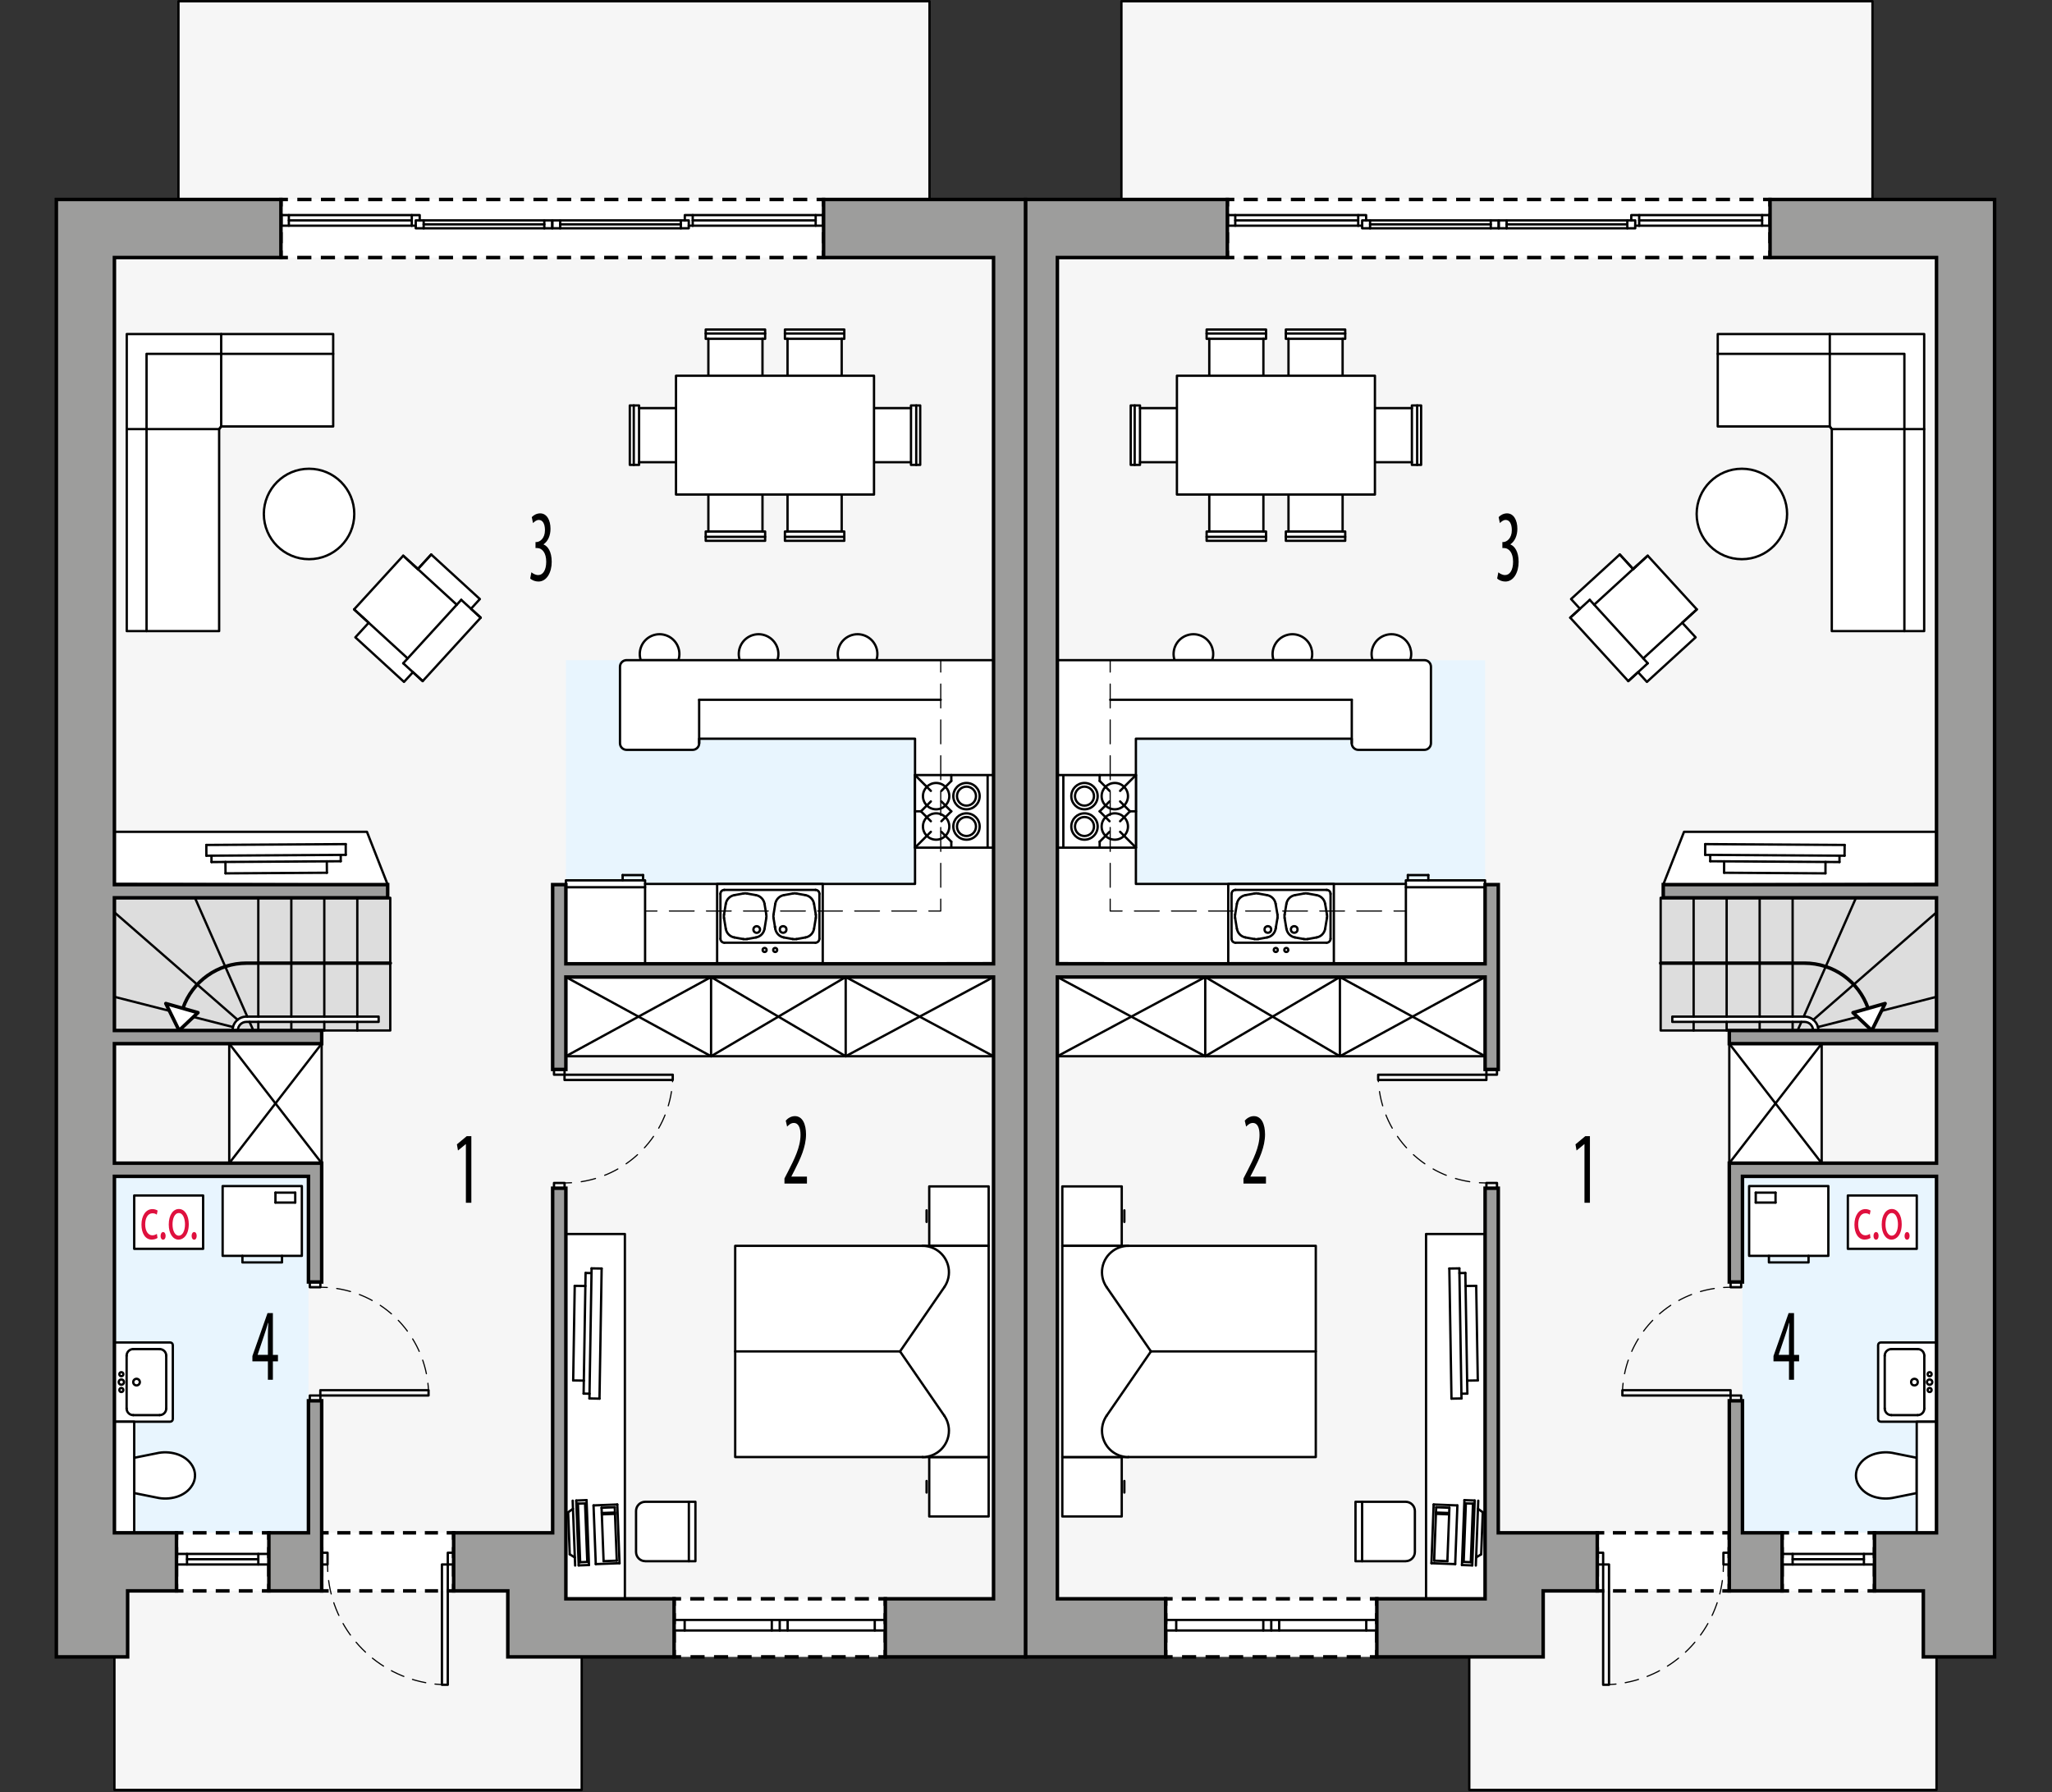 <?xml version="1.0" encoding="UTF-8"?><svg id="a" xmlns="http://www.w3.org/2000/svg" viewBox="0 0 440.66 384.78"><rect x="0" y="0" width="440.66" height="384.78" fill="#333333" stroke="none"/><polygon points="240.82 42.83 240.82 .27 402.11 .27 402.11 42.83 428.33 42.83 428.33 355.77 415.86 355.77 415.86 384.33 315.52 384.33 315.52 354.77 220.22 354.77 220.22 42.83 240.82 42.83" fill="#f6f6f6" stroke="#000" stroke-linecap="round" stroke-linejoin="round" stroke-width=".5"/><path d="M374.19,252.59h41.67v76.54h-41.67v-76.54ZM318.92,141.76h-91.84s0,65.2,0,65.2h91.84s0-65.2,0-65.2Z" fill="#e8f5fe"/><rect x="356.62" y="192.78" width="59.24" height="28.49" transform="translate(772.48 414.05) rotate(-180)" fill="#ddd" stroke="#000" stroke-linecap="round" stroke-linejoin="round" stroke-width=".5"/><polygon points="415.86 189.81 415.86 178.61 361.64 178.61 357.18 189.95 415.86 189.81" fill="#fff" stroke="#000" stroke-linecap="round" stroke-linejoin="round" stroke-width=".5"/><rect x="375.62" y="254.68" width="17.01" height="14.98" fill="#fff" stroke="#000" stroke-linecap="round" stroke-linejoin="round" stroke-width=".5"/><path d="M301.86,335.23h-10.77v-12.76h10.77c1.1,0,1.98.89,1.98,1.98v8.79c0,1.1-.89,1.98-1.98,1.98Z" fill="#fff" stroke="#000" stroke-linecap="round" stroke-linejoin="round" stroke-width=".5"/><line x1="395.02" y1="185.1" x2="367.26" y2="184.93" fill="#fff" stroke="#000" stroke-linecap="round" stroke-linejoin="round" stroke-width=".5"/><line x1="396.13" y1="181.43" x2="366.19" y2="181.25" fill="#fff" stroke="#000" stroke-linecap="round" stroke-linejoin="round" stroke-width=".5"/><line x1="396.11" y1="183.74" x2="366.18" y2="183.56" fill="#fff" stroke="#000" stroke-linecap="round" stroke-linejoin="round" stroke-width=".5"/><line x1="392.01" y1="187.53" x2="370.24" y2="187.4" fill="#fff" stroke="#000" stroke-linecap="round" stroke-linejoin="round" stroke-width=".5"/><line x1="367.26" y1="184.93" x2="367.27" y2="183.57" fill="#fff" stroke="#000" stroke-linecap="round" stroke-linejoin="round" stroke-width=".5"/><line x1="370.24" y1="187.4" x2="370.25" y2="184.95" fill="#fff" stroke="#000" stroke-linecap="round" stroke-linejoin="round" stroke-width=".5"/><line x1="395.02" y1="185.1" x2="395.03" y2="183.74" fill="#fff" stroke="#000" stroke-linecap="round" stroke-linejoin="round" stroke-width=".5"/><line x1="392.01" y1="187.53" x2="392.02" y2="185.08" fill="#fff" stroke="#000" stroke-linecap="round" stroke-linejoin="round" stroke-width=".5"/><line x1="396.11" y1="183.74" x2="396.13" y2="181.43" fill="#fff" stroke="#000" stroke-linecap="round" stroke-linejoin="round" stroke-width=".5"/><line x1="366.18" y1="183.56" x2="366.19" y2="181.25" fill="#fff" stroke="#000" stroke-linecap="round" stroke-linejoin="round" stroke-width=".5"/><path d="M302.84,141.76c.28-.86.28-1.79,0-2.65-.73-2.23-3.14-3.45-5.37-2.71-2.23.73-3.45,3.14-2.71,5.37h8.08Z" fill="#fff" stroke="#000" stroke-linecap="round" stroke-linejoin="round" stroke-width=".5"/><path d="M281.58,141.76c.28-.86.28-1.79,0-2.65-.73-2.23-3.14-3.45-5.37-2.71-2.23.73-3.45,3.14-2.71,5.37h8.08Z" fill="#fff" stroke="#000" stroke-linecap="round" stroke-linejoin="round" stroke-width=".5"/><path d="M260.32,141.76c.28-.86.28-1.79,0-2.65-.73-2.23-3.14-3.45-5.37-2.71-2.23.73-3.45,3.14-2.71,5.37h8.08Z" fill="#fff" stroke="#000" stroke-linecap="round" stroke-linejoin="round" stroke-width=".5"/><path d="M226.93,206.81l91.98.14v-17.92s-17.01,0-17.01,0v.77s-57.97,0-57.97,0v-31.18h46.35v.97c0,.78.63,1.42,1.42,1.42h14.17c.78,0,1.42-.63,1.42-1.42v-16.42c0-.78-.63-1.42-1.42-1.42h-78.81s-.14,65.06-.14,65.06Z" fill="#fff" stroke="#000" stroke-linecap="round" stroke-linejoin="round" stroke-width=".5"/><polyline points="228.35 182.01 228.35 182.01 243.94 182.01 243.94 166.42 226.93 166.42 226.93 182.01 228.35 182.01 228.35 166.42" fill="#fff" stroke="#000" stroke-linecap="round" stroke-linejoin="round" stroke-width=".5"/><line x1="236.15" y1="166.42" x2="236.15" y2="167.69" fill="#fff" stroke="#000" stroke-linecap="round" stroke-linejoin="round" stroke-width=".5"/><line x1="236.15" y1="182.01" x2="236.15" y2="180.73" fill="#fff" stroke="#000" stroke-linecap="round" stroke-linejoin="round" stroke-width=".5"/><line x1="243.94" y1="174.21" x2="242.66" y2="174.21" fill="#fff" stroke="#000" stroke-linecap="round" stroke-linejoin="round" stroke-width=".5"/><line x1="236.15" y1="167.69" x2="238.27" y2="169.82" fill="#fff" stroke="#000" stroke-linecap="round" stroke-linejoin="round" stroke-width=".5"/><line x1="240.54" y1="172.09" x2="242.66" y2="174.21" fill="#fff" stroke="#000" stroke-linecap="round" stroke-linejoin="round" stroke-width=".5"/><line x1="242.66" y1="174.21" x2="240.54" y2="176.34" fill="#fff" stroke="#000" stroke-linecap="round" stroke-linejoin="round" stroke-width=".5"/><line x1="238.27" y1="178.61" x2="236.15" y2="180.73" fill="#fff" stroke="#000" stroke-linecap="round" stroke-linejoin="round" stroke-width=".5"/><line x1="240.54" y1="169.82" x2="243.94" y2="166.42" fill="#fff" stroke="#000" stroke-linecap="round" stroke-linejoin="round" stroke-width=".5"/><line x1="236.15" y1="174.21" x2="238.27" y2="176.34" fill="#fff" stroke="#000" stroke-linecap="round" stroke-linejoin="round" stroke-width=".5"/><circle cx="239.4" cy="177.47" r="2.83" fill="none" stroke="#000" stroke-linecap="round" stroke-linejoin="round" stroke-width=".5"/><circle cx="232.89" cy="177.47" r="2.83" fill="none" stroke="#000" stroke-linecap="round" stroke-linejoin="round" stroke-width=".5"/><circle cx="232.89" cy="170.95" r="2.83" fill="none" stroke="#000" stroke-linecap="round" stroke-linejoin="round" stroke-width=".5"/><circle cx="239.4" cy="170.95" r="2.83" fill="none" stroke="#000" stroke-linecap="round" stroke-linejoin="round" stroke-width=".5"/><line x1="236.15" y1="174.21" x2="238.27" y2="172.09" fill="#fff" stroke="#000" stroke-linecap="round" stroke-linejoin="round" stroke-width=".5"/><line x1="240.54" y1="178.61" x2="243.94" y2="182.01" fill="#fff" stroke="#000" stroke-linecap="round" stroke-linejoin="round" stroke-width=".5"/><circle cx="232.89" cy="177.47" r="2.04" fill="#fff" stroke="#000" stroke-linecap="round" stroke-linejoin="round" stroke-width=".5"/><circle cx="232.89" cy="170.95" r="2.04" fill="#fff" stroke="#000" stroke-linecap="round" stroke-linejoin="round" stroke-width=".5"/><line x1="318.92" y1="190.51" x2="301.91" y2="190.51" fill="#fff" stroke="#000" stroke-linecap="round" stroke-linejoin="round" stroke-width=".5"/><line x1="306.73" y1="189.03" x2="306.73" y2="187.9" fill="#fff" stroke="#000" stroke-linecap="round" stroke-linejoin="round" stroke-width=".5"/><line x1="306.73" y1="187.9" x2="302.33" y2="187.9" fill="#fff" stroke="#000" stroke-linecap="round" stroke-linejoin="round" stroke-width=".5"/><line x1="302.33" y1="187.9" x2="302.33" y2="189.03" fill="#fff" stroke="#000" stroke-linecap="round" stroke-linejoin="round" stroke-width=".5"/><line x1="301.91" y1="189.81" x2="301.91" y2="206.95" fill="#fff" stroke="#000" stroke-linecap="round" stroke-linejoin="round" stroke-width=".5"/><rect x="263.76" y="189.81" width="22.68" height="17.01" fill="#fff" stroke="#000" stroke-linecap="round" stroke-linejoin="round" stroke-width=".5"/><circle cx="276.23" cy="203.98" r=".43" fill="#fff" stroke="#000" stroke-linecap="round" stroke-linejoin="round" stroke-width=".5"/><circle cx="273.97" cy="203.98" r=".43" fill="#fff" stroke="#000" stroke-linecap="round" stroke-linejoin="round" stroke-width=".5"/><line x1="265.32" y1="202.42" x2="284.88" y2="202.42" fill="#fff" stroke="#000" stroke-linecap="round" stroke-linejoin="round" stroke-width=".5"/><line x1="265.32" y1="191.08" x2="284.88" y2="191.08" fill="#fff" stroke="#000" stroke-linecap="round" stroke-linejoin="round" stroke-width=".5"/><line x1="274.01" y1="199.04" x2="274.01" y2="199.04" fill="#fff" stroke="#000" stroke-linecap="round" stroke-linejoin="round" stroke-width=".5"/><path d="M274.01,199.04h0" fill="#fff" stroke="#000" stroke-linecap="round" stroke-linejoin="round" stroke-width=".5"/><line x1="284.96" y1="197.12" x2="284.57" y2="199.43" fill="#fff" stroke="#000" stroke-linecap="round" stroke-linejoin="round" stroke-width=".5"/><line x1="284.57" y1="194.07" x2="284.96" y2="196.38" fill="#fff" stroke="#000" stroke-linecap="round" stroke-linejoin="round" stroke-width=".5"/><line x1="280.82" y1="191.86" x2="282.74" y2="192.21" fill="#fff" stroke="#000" stroke-linecap="round" stroke-linejoin="round" stroke-width=".5"/><line x1="278.09" y1="192.21" x2="280.01" y2="191.86" fill="#fff" stroke="#000" stroke-linecap="round" stroke-linejoin="round" stroke-width=".5"/><line x1="275.87" y1="196.38" x2="276.25" y2="194.07" fill="#fff" stroke="#000" stroke-linecap="round" stroke-linejoin="round" stroke-width=".5"/><line x1="276.25" y1="199.43" x2="275.87" y2="197.12" fill="#fff" stroke="#000" stroke-linecap="round" stroke-linejoin="round" stroke-width=".5"/><line x1="280.01" y1="201.64" x2="278.09" y2="201.29" fill="#fff" stroke="#000" stroke-linecap="round" stroke-linejoin="round" stroke-width=".5"/><line x1="282.74" y1="201.29" x2="280.82" y2="201.64" fill="#fff" stroke="#000" stroke-linecap="round" stroke-linejoin="round" stroke-width=".5"/><path d="M278.09,201.29c-.94-.17-1.67-.91-1.83-1.86" fill="#fff" stroke="#000" stroke-linecap="round" stroke-linejoin="round" stroke-width=".5"/><path d="M284.57,199.43c-.16.94-.89,1.69-1.83,1.86" fill="#fff" stroke="#000" stroke-linecap="round" stroke-linejoin="round" stroke-width=".5"/><path d="M282.74,192.21c.94.17,1.67.91,1.83,1.86" fill="#fff" stroke="#000" stroke-linecap="round" stroke-linejoin="round" stroke-width=".5"/><path d="M276.25,194.07c.16-.94.89-1.69,1.83-1.86" fill="#fff" stroke="#000" stroke-linecap="round" stroke-linejoin="round" stroke-width=".5"/><path d="M275.87,197.12c-.04-.25-.04-.5,0-.75" fill="#fff" stroke="#000" stroke-linecap="round" stroke-linejoin="round" stroke-width=".5"/><path d="M280.82,201.64c-.27.05-.54.05-.81,0" fill="#fff" stroke="#000" stroke-linecap="round" stroke-linejoin="round" stroke-width=".5"/><path d="M284.96,196.38c.04.25.04.5,0,.75" fill="#fff" stroke="#000" stroke-linecap="round" stroke-linejoin="round" stroke-width=".5"/><path d="M280.01,191.86c.27-.05.54-.05.81,0" fill="#fff" stroke="#000" stroke-linecap="round" stroke-linejoin="round" stroke-width=".5"/><path d="M269.38,191.86c.27-.05.54-.05.81,0" fill="#fff" stroke="#000" stroke-linecap="round" stroke-linejoin="round" stroke-width=".5"/><path d="M265.24,197.12c-.04-.25-.04-.5,0-.75" fill="#fff" stroke="#000" stroke-linecap="round" stroke-linejoin="round" stroke-width=".5"/><path d="M270.19,201.64c-.27.05-.54.05-.81,0" fill="#fff" stroke="#000" stroke-linecap="round" stroke-linejoin="round" stroke-width=".5"/><path d="M274.33,196.38c.04.25.04.5,0,.75" fill="#fff" stroke="#000" stroke-linecap="round" stroke-linejoin="round" stroke-width=".5"/><path d="M272.11,192.21c.94.17,1.67.91,1.83,1.86" fill="#fff" stroke="#000" stroke-linecap="round" stroke-linejoin="round" stroke-width=".5"/><path d="M265.62,194.07c.16-.94.89-1.69,1.83-1.86" fill="#fff" stroke="#000" stroke-linecap="round" stroke-linejoin="round" stroke-width=".5"/><path d="M267.46,201.29c-.94-.17-1.67-.91-1.83-1.86" fill="#fff" stroke="#000" stroke-linecap="round" stroke-linejoin="round" stroke-width=".5"/><path d="M273.94,199.43c-.16.94-.89,1.69-1.83,1.86" fill="#fff" stroke="#000" stroke-linecap="round" stroke-linejoin="round" stroke-width=".5"/><line x1="267.46" y1="201.29" x2="269.38" y2="201.64" fill="#fff" stroke="#000" stroke-linecap="round" stroke-linejoin="round" stroke-width=".5"/><line x1="270.19" y1="201.64" x2="272.11" y2="201.29" fill="#fff" stroke="#000" stroke-linecap="round" stroke-linejoin="round" stroke-width=".5"/><line x1="273.94" y1="199.43" x2="274.33" y2="197.12" fill="#fff" stroke="#000" stroke-linecap="round" stroke-linejoin="round" stroke-width=".5"/><line x1="274.33" y1="196.38" x2="273.94" y2="194.07" fill="#fff" stroke="#000" stroke-linecap="round" stroke-linejoin="round" stroke-width=".5"/><line x1="272.11" y1="192.21" x2="270.19" y2="191.86" fill="#fff" stroke="#000" stroke-linecap="round" stroke-linejoin="round" stroke-width=".5"/><line x1="269.38" y1="191.86" x2="267.46" y2="192.21" fill="#fff" stroke="#000" stroke-linecap="round" stroke-linejoin="round" stroke-width=".5"/><line x1="265.62" y1="194.07" x2="265.24" y2="196.38" fill="#fff" stroke="#000" stroke-linecap="round" stroke-linejoin="round" stroke-width=".5"/><line x1="265.24" y1="197.12" x2="265.62" y2="199.43" fill="#fff" stroke="#000" stroke-linecap="round" stroke-linejoin="round" stroke-width=".5"/><circle cx="277.93" cy="199.58" r=".71" fill="#fff" stroke="#000" stroke-linecap="round" stroke-linejoin="round" stroke-width=".5"/><circle cx="272.27" cy="199.58" r=".71" fill="#fff" stroke="#000" stroke-linecap="round" stroke-linejoin="round" stroke-width=".5"/><path d="M265.32,202.42c-.47,0-.85-.38-.85-.85" fill="#fff" stroke="#000" stroke-linecap="round" stroke-linejoin="round" stroke-width=".5"/><path d="M285.73,201.57c0,.47-.38.85-.85.85" fill="#fff" stroke="#000" stroke-linecap="round" stroke-linejoin="round" stroke-width=".5"/><path d="M264.47,191.93c0-.47.38-.85.85-.85" fill="#fff" stroke="#000" stroke-linecap="round" stroke-linejoin="round" stroke-width=".5"/><path d="M284.88,191.08c.47,0,.85.38.85.85" fill="#fff" stroke="#000" stroke-linecap="round" stroke-linejoin="round" stroke-width=".5"/><line x1="285.73" y1="191.93" x2="285.73" y2="201.57" fill="#fff" stroke="#000" stroke-linecap="round" stroke-linejoin="round" stroke-width=".5"/><line x1="264.47" y1="191.93" x2="264.47" y2="201.57" fill="#fff" stroke="#000" stroke-linecap="round" stroke-linejoin="round" stroke-width=".5"/><line x1="290.29" y1="150.26" x2="238.41" y2="150.26" fill="#fff" stroke="#000" stroke-linecap="round" stroke-linejoin="round" stroke-width=".5"/><line x1="290.29" y1="159.59" x2="290.29" y2="150.26" fill="#fff" stroke="#000" stroke-linecap="round" stroke-linejoin="round" stroke-width=".5"/><line x1="316.93" y1="336.16" x2="316.16" y2="336.13" fill="#fff" stroke="#000" stroke-linecap="round" stroke-linejoin="round" stroke-width=".5"/><line x1="317.45" y1="322.23" x2="316.69" y2="322.2" fill="#fff" stroke="#000" stroke-linecap="round" stroke-linejoin="round" stroke-width=".5"/><rect x="396.82" y="256.7" width="14.8" height="11.45" fill="#fff" stroke="#000" stroke-linecap="round" stroke-linejoin="round" stroke-width=".5"/><polygon points="350.71 122.19 353.84 119.32 364.39 130.85 361.25 133.72 364.13 136.85 353.67 146.42 351.76 144.33 349.67 146.25 337.2 132.63 339.3 130.72 337.38 128.63 347.84 119.06 350.71 122.19" fill="#fff" stroke="#000" stroke-linecap="round" stroke-linejoin="round" stroke-width=".5"/><polygon points="392.94 91.57 368.96 91.57 368.88 91.57 368.88 71.73 413.21 71.73 413.21 135.51 393.37 135.51 393.37 92.14 392.94 91.57" fill="#fff" stroke="#000" stroke-linecap="round" stroke-linejoin="round" stroke-width=".5"/><polyline points="392.94 71.73 392.94 91.57 393.37 92.14 413.21 92.14" fill="none" stroke="#000" stroke-linecap="round" stroke-linejoin="round" stroke-width=".5"/><line x1="364.39" y1="130.85" x2="352.89" y2="141.37" fill="#fff" stroke="#000" stroke-linecap="round" stroke-linejoin="round" stroke-width=".5"/><line x1="350.71" y1="122.19" x2="351.75" y2="121.24" fill="#fff" stroke="#000" stroke-linecap="round" stroke-linejoin="round" stroke-width=".5"/><line x1="347.84" y1="119.06" x2="350.71" y2="122.19" fill="#fff" stroke="#000" stroke-linecap="round" stroke-linejoin="round" stroke-width=".5"/><line x1="341.39" y1="128.8" x2="353.85" y2="142.42" fill="#fff" stroke="#000" stroke-linecap="round" stroke-linejoin="round" stroke-width=".5"/><line x1="353.84" y1="119.32" x2="342.34" y2="129.85" fill="#fff" stroke="#000" stroke-linecap="round" stroke-linejoin="round" stroke-width=".5"/><line x1="337.2" y1="132.63" x2="341.39" y2="128.8" fill="#fff" stroke="#000" stroke-linecap="round" stroke-linejoin="round" stroke-width=".5"/><polyline points="368.88 75.98 408.96 75.98 408.96 135.51" fill="none" stroke="#000" stroke-linecap="round" stroke-linejoin="round" stroke-width=".5"/><line x1="349.67" y1="146.25" x2="353.85" y2="142.42" fill="#fff" stroke="#000" stroke-linecap="round" stroke-linejoin="round" stroke-width=".5"/><circle cx="374.06" cy="110.36" r="9.71" fill="#fff" stroke="#000" stroke-linecap="round" stroke-linejoin="round" stroke-width=".5"/><rect x="228.13" y="312.86" width="12.76" height="12.76" fill="#fff" stroke="#000" stroke-linecap="round" stroke-linejoin="round" stroke-width=".5"/><rect x="228.13" y="254.75" width="12.76" height="12.76" fill="#fff" stroke="#000" stroke-linecap="round" stroke-linejoin="round" stroke-width=".5"/><rect x="228.13" y="267.51" width="54.43" height="45.35" fill="#fff" stroke="#000" stroke-linecap="round" stroke-linejoin="round" stroke-width=".5"/><line x1="247.16" y1="290.18" x2="282.56" y2="290.18" fill="#fff" stroke="#000" stroke-linecap="round" stroke-linejoin="round" stroke-width=".5"/><path d="M242.32,267.51c-1.15,0-2.27.35-3.22,1-2.58,1.78-3.23,5.31-1.45,7.88" fill="#fff" stroke="#000" stroke-linecap="round" stroke-linejoin="round" stroke-width=".5"/><line x1="241.45" y1="320.48" x2="241.45" y2="318" fill="#fff" stroke="#000" stroke-linecap="round" stroke-linejoin="round" stroke-width=".5"/><path d="M237.65,303.98c-.65.95-1,2.07-1,3.22,0,3.13,2.54,5.67,5.67,5.67" fill="#fff" stroke="#000" stroke-linecap="round" stroke-linejoin="round" stroke-width=".5"/><line x1="237.65" y1="303.98" x2="247.16" y2="290.18" fill="#fff" stroke="#000" stroke-linecap="round" stroke-linejoin="round" stroke-width=".5"/><line x1="237.65" y1="276.39" x2="247.16" y2="290.18" fill="#fff" stroke="#000" stroke-linecap="round" stroke-linejoin="round" stroke-width=".5"/><line x1="241.45" y1="259.89" x2="241.45" y2="262.37" fill="#fff" stroke="#000" stroke-linecap="round" stroke-linejoin="round" stroke-width=".5"/><rect x="306.24" y="264.97" width="12.67" height="78.34" fill="#fff" stroke="#000" stroke-linecap="round" stroke-linejoin="round" stroke-width=".5"/><line x1="314.68" y1="273.34" x2="315.11" y2="299.24" fill="#fff" stroke="#000" stroke-linecap="round" stroke-linejoin="round" stroke-width=".5"/><line x1="311.24" y1="272.38" x2="311.7" y2="300.32" fill="#fff" stroke="#000" stroke-linecap="round" stroke-linejoin="round" stroke-width=".5"/><line x1="313.39" y1="272.35" x2="313.85" y2="300.28" fill="#fff" stroke="#000" stroke-linecap="round" stroke-linejoin="round" stroke-width=".5"/><line x1="317.01" y1="276.1" x2="317.35" y2="296.41" fill="#fff" stroke="#000" stroke-linecap="round" stroke-linejoin="round" stroke-width=".5"/><line x1="315.11" y1="299.24" x2="313.84" y2="299.26" fill="#fff" stroke="#000" stroke-linecap="round" stroke-linejoin="round" stroke-width=".5"/><line x1="317.35" y1="296.41" x2="315.06" y2="296.45" fill="#fff" stroke="#000" stroke-linecap="round" stroke-linejoin="round" stroke-width=".5"/><line x1="314.68" y1="273.34" x2="313.41" y2="273.36" fill="#fff" stroke="#000" stroke-linecap="round" stroke-linejoin="round" stroke-width=".5"/><line x1="317.01" y1="276.1" x2="314.73" y2="276.13" fill="#fff" stroke="#000" stroke-linecap="round" stroke-linejoin="round" stroke-width=".5"/><line x1="313.39" y1="272.35" x2="311.24" y2="272.38" fill="#fff" stroke="#000" stroke-linecap="round" stroke-linejoin="round" stroke-width=".5"/><line x1="313.85" y1="300.28" x2="311.7" y2="300.32" fill="#fff" stroke="#000" stroke-linecap="round" stroke-linejoin="round" stroke-width=".5"/><line x1="292.51" y1="322.47" x2="292.51" y2="335.23" fill="#fff" stroke="#000" stroke-linecap="round" stroke-linejoin="round" stroke-width=".5"/><line x1="310.82" y1="335.22" x2="311.2" y2="325.17" fill="#fff" stroke="#000" stroke-linecap="round" stroke-linejoin="round" stroke-width=".5"/><line x1="308.36" y1="325.06" x2="307.98" y2="335.11" fill="#fff" stroke="#000" stroke-linecap="round" stroke-linejoin="round" stroke-width=".5"/><line x1="307.98" y1="335.11" x2="310.82" y2="335.22" fill="#fff" stroke="#000" stroke-linecap="round" stroke-linejoin="round" stroke-width=".5"/><line x1="307.4" y1="335.66" x2="312.5" y2="335.85" fill="#fff" stroke="#000" stroke-linecap="round" stroke-linejoin="round" stroke-width=".5"/><line x1="311.2" y1="325.17" x2="308.36" y2="325.06" fill="#fff" stroke="#000" stroke-linecap="round" stroke-linejoin="round" stroke-width=".5"/><line x1="311.21" y1="324.88" x2="308.37" y2="324.78" fill="#fff" stroke="#000" stroke-linecap="round" stroke-linejoin="round" stroke-width=".5"/><line x1="311.25" y1="323.75" x2="308.42" y2="323.64" fill="#fff" stroke="#000" stroke-linecap="round" stroke-linejoin="round" stroke-width=".5"/><line x1="311.21" y1="324.88" x2="311.25" y2="323.75" fill="#fff" stroke="#000" stroke-linecap="round" stroke-linejoin="round" stroke-width=".5"/><line x1="308.42" y1="323.64" x2="308.37" y2="324.78" fill="#fff" stroke="#000" stroke-linecap="round" stroke-linejoin="round" stroke-width=".5"/><line x1="312.97" y1="323.25" x2="307.87" y2="323.05" fill="#fff" stroke="#000" stroke-linecap="round" stroke-linejoin="round" stroke-width=".5"/><line x1="312.5" y1="335.85" x2="312.97" y2="323.25" fill="#fff" stroke="#000" stroke-linecap="round" stroke-linejoin="round" stroke-width=".5"/><line x1="307.87" y1="323.05" x2="307.4" y2="335.66" fill="#fff" stroke="#000" stroke-linecap="round" stroke-linejoin="round" stroke-width=".5"/><line x1="316.16" y1="336.13" x2="316.69" y2="322.2" fill="#fff" stroke="#000" stroke-linecap="round" stroke-linejoin="round" stroke-width=".5"/><line x1="316.93" y1="336.16" x2="317.45" y2="322.23" fill="#fff" stroke="#000" stroke-linecap="round" stroke-linejoin="round" stroke-width=".5"/><line x1="316.69" y1="322.2" x2="314.48" y2="322.11" fill="#fff" stroke="#000" stroke-linecap="round" stroke-linejoin="round" stroke-width=".5"/><line x1="316.16" y1="336.13" x2="313.95" y2="336.05" fill="#fff" stroke="#000" stroke-linecap="round" stroke-linejoin="round" stroke-width=".5"/><line x1="313.95" y1="336.05" x2="314.48" y2="322.11" fill="#fff" stroke="#000" stroke-linecap="round" stroke-linejoin="round" stroke-width=".5"/><line x1="318.42" y1="324.72" x2="317.39" y2="323.97" fill="#fff" stroke="#000" stroke-linecap="round" stroke-linejoin="round" stroke-width=".5"/><line x1="318.08" y1="333.75" x2="318.42" y2="324.72" fill="#fff" stroke="#000" stroke-linecap="round" stroke-linejoin="round" stroke-width=".5"/><line x1="318.08" y1="333.75" x2="316.99" y2="334.42" fill="#fff" stroke="#000" stroke-linecap="round" stroke-linejoin="round" stroke-width=".5"/><line x1="315.85" y1="335.44" x2="316.32" y2="322.86" fill="#fff" stroke="#000" stroke-linecap="round" stroke-linejoin="round" stroke-width=".5"/><line x1="314.32" y1="335.38" x2="314.79" y2="322.81" fill="#fff" stroke="#000" stroke-linecap="round" stroke-linejoin="round" stroke-width=".5"/><line x1="316.32" y1="322.86" x2="314.79" y2="322.81" fill="#fff" stroke="#000" stroke-linecap="round" stroke-linejoin="round" stroke-width=".5"/><line x1="315.85" y1="335.44" x2="314.32" y2="335.38" fill="#fff" stroke="#000" stroke-linecap="round" stroke-linejoin="round" stroke-width=".5"/><path d="M415.86,305.27h-11.97c-.31,0-.57-.25-.57-.57v-15.87c0-.31.25-.57.57-.57h11.97v17.01Z" fill="#fff" stroke="#000" stroke-linecap="round" stroke-linejoin="round" stroke-width=".5"/><circle cx="414.38" cy="298.47" r=".43" fill="#fff" stroke="#000" stroke-linecap="round" stroke-linejoin="round" stroke-width=".5"/><circle cx="414.38" cy="296.77" r=".57" fill="#fff" stroke="#000" stroke-linecap="round" stroke-linejoin="round" stroke-width=".5"/><circle cx="414.38" cy="295.07" r=".43" fill="#fff" stroke="#000" stroke-linecap="round" stroke-linejoin="round" stroke-width=".5"/><line x1="413.24" y1="302.44" x2="413.24" y2="291.1" fill="#fff" stroke="#000" stroke-linecap="round" stroke-linejoin="round" stroke-width=".5"/><line x1="406.16" y1="303.86" x2="411.82" y2="303.86" fill="#fff" stroke="#000" stroke-linecap="round" stroke-linejoin="round" stroke-width=".5"/><line x1="411.82" y1="289.68" x2="406.16" y2="289.68" fill="#fff" stroke="#000" stroke-linecap="round" stroke-linejoin="round" stroke-width=".5"/><path d="M411.82,303.86c.78,0,1.42-.63,1.42-1.42" fill="#fff" stroke="#000" stroke-linecap="round" stroke-linejoin="round" stroke-width=".5"/><path d="M413.24,291.1c0-.78-.63-1.42-1.42-1.42" fill="#fff" stroke="#000" stroke-linecap="round" stroke-linejoin="round" stroke-width=".5"/><circle cx="411.12" cy="296.77" r=".71" fill="#fff" stroke="#000" stroke-linecap="round" stroke-linejoin="round" stroke-width=".5"/><line x1="404.74" y1="302.44" x2="404.74" y2="291.1" fill="#fff" stroke="#000" stroke-linecap="round" stroke-linejoin="round" stroke-width=".5"/><path d="M404.74,302.44c0,.78.63,1.42,1.42,1.42" fill="#fff" stroke="#000" stroke-linecap="round" stroke-linejoin="round" stroke-width=".5"/><path d="M406.16,289.68c-.78,0-1.42.63-1.42,1.42" fill="#fff" stroke="#000" stroke-linecap="round" stroke-linejoin="round" stroke-width=".5"/><path d="M411.61,313.02l-4.74-.95c-1.42-.34-2.89-.29-4.29.12-.7.21-1.37.53-1.97.96-.62.44-1.13,1-1.51,1.66-.72,1.24-.72,2.76,0,4,.38.65.89,1.22,1.51,1.66.6.43,1.26.75,1.97.96,1.39.41,2.87.45,4.29.12l4.74-.95v-7.56Z" fill="#fff" stroke="#000" stroke-linecap="round" stroke-linejoin="round" stroke-width=".5"/><line x1="377.04" y1="258.22" x2="381.29" y2="258.22" fill="#fff" stroke="#000" stroke-linecap="round" stroke-linejoin="round" stroke-width=".5"/><line x1="381.29" y1="258.22" x2="381.29" y2="256.09" fill="#fff" stroke="#000" stroke-linecap="round" stroke-linejoin="round" stroke-width=".5"/><line x1="377.04" y1="256.09" x2="377.04" y2="258.22" fill="#fff" stroke="#000" stroke-linecap="round" stroke-linejoin="round" stroke-width=".5"/><line x1="381.29" y1="256.09" x2="377.04" y2="256.09" fill="#fff" stroke="#000" stroke-linecap="round" stroke-linejoin="round" stroke-width=".5"/><polyline points="388.38 269.66 388.38 271.07 379.87 271.07 379.87 269.66" fill="none" stroke="#000" stroke-linecap="round" stroke-linejoin="round" stroke-width=".5"/><rect x="371.36" y="224.1" width="19.84" height="25.65" transform="translate(762.56 473.86) rotate(-180)" fill="#fff" stroke="#000" stroke-linecap="round" stroke-linejoin="round" stroke-width=".5"/><line x1="371.36" y1="249.76" x2="391.2" y2="224.1" fill="#fff" stroke="#000" stroke-linecap="round" stroke-linejoin="round" stroke-width=".5"/><line x1="391.2" y1="249.76" x2="371.36" y2="224.1" fill="#fff" stroke="#000" stroke-linecap="round" stroke-linejoin="round" stroke-width=".5"/><rect x="227.07" y="209.79" width="91.84" height="17.01" transform="translate(545.99 436.59) rotate(-180)" fill="#fff" stroke="#000" stroke-linecap="round" stroke-linejoin="round" stroke-width=".5"/><line x1="258.82" y1="226.8" x2="258.82" y2="209.79" fill="#fff" stroke="#000" stroke-linecap="round" stroke-linejoin="round" stroke-width=".5"/><line x1="287.74" y1="226.8" x2="287.74" y2="209.79" fill="#fff" stroke="#000" stroke-linecap="round" stroke-linejoin="round" stroke-width=".5"/><line x1="287.74" y1="209.79" x2="318.92" y2="226.8" fill="#fff" stroke="#000" stroke-linecap="round" stroke-linejoin="round" stroke-width=".5"/><line x1="258.82" y1="226.8" x2="287.74" y2="209.79" fill="#fff" stroke="#000" stroke-linecap="round" stroke-linejoin="round" stroke-width=".5"/><line x1="227.07" y1="209.79" x2="258.82" y2="226.8" fill="#fff" stroke="#000" stroke-linecap="round" stroke-linejoin="round" stroke-width=".5"/><line x1="287.74" y1="226.8" x2="318.92" y2="209.79" fill="#fff" stroke="#000" stroke-linecap="round" stroke-linejoin="round" stroke-width=".5"/><line x1="258.82" y1="209.79" x2="287.74" y2="226.8" fill="#fff" stroke="#000" stroke-linecap="round" stroke-linejoin="round" stroke-width=".5"/><line x1="227.07" y1="226.8" x2="258.82" y2="209.79" fill="#fff" stroke="#000" stroke-linecap="round" stroke-linejoin="round" stroke-width=".5"/><polygon points="303.2 99.82 305.18 99.82 305.18 87.06 303.2 87.06 303.2 87.63 292.43 87.63 292.43 99.25 303.2 99.25 303.2 99.82" fill="#fff" stroke="#000" stroke-linecap="round" stroke-linejoin="round" stroke-width=".5"/><line x1="303.2" y1="87.63" x2="303.2" y2="99.25" fill="#fff" stroke="#000" stroke-linecap="round" stroke-linejoin="round" stroke-width=".5"/><line x1="304.33" y1="87.06" x2="304.33" y2="99.82" fill="#fff" stroke="#000" stroke-linecap="round" stroke-linejoin="round" stroke-width=".5"/><polygon points="244.81 99.82 242.82 99.82 242.82 87.06 244.81 87.06 244.81 87.63 255.58 87.63 255.58 99.25 244.81 99.25 244.81 99.82" fill="#fff" stroke="#000" stroke-linecap="round" stroke-linejoin="round" stroke-width=".5"/><line x1="244.81" y1="87.63" x2="244.81" y2="99.25" fill="#fff" stroke="#000" stroke-linecap="round" stroke-linejoin="round" stroke-width=".5"/><line x1="243.67" y1="87.06" x2="243.67" y2="99.82" fill="#fff" stroke="#000" stroke-linecap="round" stroke-linejoin="round" stroke-width=".5"/><polygon points="271.88 114.13 271.88 116.12 259.12 116.12 259.12 114.13 259.69 114.13 259.69 103.36 271.31 103.36 271.31 114.13 271.88 114.13" fill="#fff" stroke="#000" stroke-linecap="round" stroke-linejoin="round" stroke-width=".5"/><line x1="259.69" y1="114.13" x2="271.31" y2="114.13" fill="#fff" stroke="#000" stroke-linecap="round" stroke-linejoin="round" stroke-width=".5"/><line x1="259.12" y1="115.27" x2="271.88" y2="115.27" fill="#fff" stroke="#000" stroke-linecap="round" stroke-linejoin="round" stroke-width=".5"/><polygon points="288.88 114.13 288.88 116.12 276.13 116.12 276.13 114.13 276.7 114.13 276.7 103.36 288.32 103.36 288.32 114.13 288.88 114.13" fill="#fff" stroke="#000" stroke-linecap="round" stroke-linejoin="round" stroke-width=".5"/><line x1="276.7" y1="114.13" x2="288.32" y2="114.13" fill="#fff" stroke="#000" stroke-linecap="round" stroke-linejoin="round" stroke-width=".5"/><line x1="276.13" y1="115.27" x2="288.88" y2="115.27" fill="#fff" stroke="#000" stroke-linecap="round" stroke-linejoin="round" stroke-width=".5"/><polygon points="271.88 72.75 271.88 70.76 259.12 70.76 259.12 72.75 259.69 72.75 259.69 83.52 271.31 83.52 271.31 72.75 271.88 72.75" fill="#fff" stroke="#000" stroke-linecap="round" stroke-linejoin="round" stroke-width=".5"/><line x1="259.69" y1="72.75" x2="271.31" y2="72.75" fill="#fff" stroke="#000" stroke-linecap="round" stroke-linejoin="round" stroke-width=".5"/><line x1="259.12" y1="71.61" x2="271.88" y2="71.61" fill="#fff" stroke="#000" stroke-linecap="round" stroke-linejoin="round" stroke-width=".5"/><polygon points="288.88 72.75 288.88 70.76 276.13 70.76 276.13 72.75 276.7 72.75 276.7 83.52 288.32 83.52 288.32 72.75 288.88 72.75" fill="#fff" stroke="#000" stroke-linecap="round" stroke-linejoin="round" stroke-width=".5"/><line x1="276.7" y1="72.75" x2="288.32" y2="72.75" fill="#fff" stroke="#000" stroke-linecap="round" stroke-linejoin="round" stroke-width=".5"/><line x1="276.13" y1="71.61" x2="288.88" y2="71.61" fill="#fff" stroke="#000" stroke-linecap="round" stroke-linejoin="round" stroke-width=".5"/><rect x="252.74" y="80.68" width="42.52" height="25.51" fill="#fff" stroke="#000" stroke-linecap="round" stroke-linejoin="round" stroke-width=".5"/><rect x="411.61" y="305.27" width="4.25" height="23.85" transform="translate(827.47 634.4) rotate(-180)" fill="#fff" stroke="#000" stroke-linecap="round" stroke-linejoin="round" stroke-width=".5"/><path d="M295.67,343.3h-45.35s0,12.47,0,12.47h45.35s0-12.47,0-12.47ZM343.01,341.6h28.35s0-12.47,0-12.47h-28.35s0,12.47,0,12.47ZM382.7,341.6h19.84s0-12.47,0-12.47h-19.84s0,12.47,0,12.47Z" fill="#fff"/><polyline points="295.67 344.8 295.67 343.3 294.17 343.3" fill="none" stroke="#000" stroke-miterlimit="10" stroke-width=".75"/><line x1="292.16" y1="343.3" x2="252.83" y2="343.3" fill="none" stroke="#000" stroke-dasharray="3.03 2.02" stroke-miterlimit="10" stroke-width=".75"/><polyline points="251.82 343.3 250.32 343.3 250.32 344.8" fill="none" stroke="#000" stroke-miterlimit="10" stroke-width=".75"/><line x1="250.32" y1="346.38" x2="250.32" y2="353.48" fill="none" stroke="#000" stroke-dasharray="2.37 1.58" stroke-miterlimit="10" stroke-width=".75"/><polyline points="250.32 354.27 250.32 355.77 251.82 355.77" fill="none" stroke="#000" stroke-miterlimit="10" stroke-width=".75"/><line x1="253.84" y1="355.77" x2="293.16" y2="355.77" fill="none" stroke="#000" stroke-dasharray="3.03 2.02" stroke-miterlimit="10" stroke-width=".75"/><polyline points="294.17 355.77 295.67 355.77 295.67 354.27" fill="none" stroke="#000" stroke-miterlimit="10" stroke-width=".75"/><line x1="295.67" y1="352.69" x2="295.67" y2="345.59" fill="none" stroke="#000" stroke-dasharray="2.37 1.58" stroke-miterlimit="10" stroke-width=".75"/><polyline points="343.01 340.1 343.01 341.6 344.51 341.6" fill="none" stroke="#000" stroke-miterlimit="10" stroke-width=".75"/><line x1="346.39" y1="341.6" x2="368.92" y2="341.6" fill="none" stroke="#000" stroke-dasharray="2.82 1.88" stroke-miterlimit="10" stroke-width=".75"/><polyline points="369.86 341.6 371.36 341.6 371.36 340.1" fill="none" stroke="#000" stroke-miterlimit="10" stroke-width=".75"/><line x1="371.36" y1="338.52" x2="371.36" y2="331.42" fill="none" stroke="#000" stroke-dasharray="2.37 1.58" stroke-miterlimit="10" stroke-width=".75"/><polyline points="371.36 330.63 371.36 329.13 369.86 329.13" fill="none" stroke="#000" stroke-miterlimit="10" stroke-width=".75"/><line x1="367.98" y1="329.13" x2="345.45" y2="329.13" fill="none" stroke="#000" stroke-dasharray="2.82 1.88" stroke-miterlimit="10" stroke-width=".75"/><polyline points="344.51 329.13 343.01 329.13 343.01 330.63" fill="none" stroke="#000" stroke-miterlimit="10" stroke-width=".75"/><line x1="343.01" y1="332.21" x2="343.01" y2="339.31" fill="none" stroke="#000" stroke-dasharray="2.37 1.58" stroke-miterlimit="10" stroke-width=".75"/><polyline points="382.7 340.1 382.7 341.6 384.2 341.6" fill="none" stroke="#000" stroke-miterlimit="10" stroke-width=".75"/><line x1="386.18" y1="341.6" x2="400.05" y2="341.6" fill="none" stroke="#000" stroke-dasharray="2.97 1.98" stroke-miterlimit="10" stroke-width=".75"/><polyline points="401.04 341.6 402.54 341.6 402.54 340.1" fill="none" stroke="#000" stroke-miterlimit="10" stroke-width=".75"/><line x1="402.54" y1="338.52" x2="402.54" y2="331.42" fill="none" stroke="#000" stroke-dasharray="2.37 1.58" stroke-miterlimit="10" stroke-width=".75"/><polyline points="402.54 330.63 402.54 329.13 401.04 329.13" fill="none" stroke="#000" stroke-miterlimit="10" stroke-width=".75"/><line x1="399.06" y1="329.13" x2="385.19" y2="329.13" fill="none" stroke="#000" stroke-dasharray="2.97 1.98" stroke-miterlimit="10" stroke-width=".75"/><polyline points="384.2 329.13 382.7 329.13 382.7 330.63" fill="none" stroke="#000" stroke-miterlimit="10" stroke-width=".75"/><line x1="382.7" y1="332.21" x2="382.7" y2="339.31" fill="none" stroke="#000" stroke-dasharray="2.37 1.58" stroke-miterlimit="10" stroke-width=".75"/><path d="M401.17,216.52c-2.02-5.81-7.5-9.71-13.65-9.71h-30.9" fill="none" stroke="#000" stroke-linecap="round" stroke-linejoin="round" stroke-width=".75"/><path d="M390.49,221.27c0-1.64-1.33-2.98-2.98-2.98h-28.39s0,1.13,0,1.13h28.39c1.02,0,1.84.82,1.84,1.84h1.13Z" fill="#fff" stroke="#000" stroke-linecap="round" stroke-linejoin="round" stroke-width=".5"/><line x1="363.7" y1="218.29" x2="363.7" y2="192.78" fill="none" stroke="#000" stroke-linecap="round" stroke-linejoin="round" stroke-width=".5"/><line x1="363.7" y1="221.27" x2="363.7" y2="219.43" fill="none" stroke="#000" stroke-linecap="round" stroke-linejoin="round" stroke-width=".5"/><line x1="370.79" y1="218.29" x2="370.79" y2="192.78" fill="none" stroke="#000" stroke-linecap="round" stroke-linejoin="round" stroke-width=".5"/><line x1="370.79" y1="221.27" x2="370.79" y2="219.43" fill="none" stroke="#000" stroke-linecap="round" stroke-linejoin="round" stroke-width=".5"/><line x1="377.88" y1="218.29" x2="377.88" y2="192.78" fill="none" stroke="#000" stroke-linecap="round" stroke-linejoin="round" stroke-width=".5"/><line x1="377.88" y1="221.27" x2="377.88" y2="219.43" fill="none" stroke="#000" stroke-linecap="round" stroke-linejoin="round" stroke-width=".5"/><line x1="384.96" y1="218.29" x2="384.96" y2="192.78" fill="none" stroke="#000" stroke-linecap="round" stroke-linejoin="round" stroke-width=".5"/><line x1="384.96" y1="221.27" x2="384.96" y2="219.43" fill="none" stroke="#000" stroke-linecap="round" stroke-linejoin="round" stroke-width=".5"/><line x1="390.4" y1="220.53" x2="415.86" y2="214.04" fill="none" stroke="#000" stroke-linecap="round" stroke-linejoin="round" stroke-width=".5"/><line x1="387.34" y1="218.29" x2="398.57" y2="192.78" fill="none" stroke="#000" stroke-linecap="round" stroke-linejoin="round" stroke-width=".5"/><line x1="386.03" y1="221.27" x2="386.84" y2="219.43" fill="none" stroke="#000" stroke-linecap="round" stroke-linejoin="round" stroke-width=".5"/><line x1="389.41" y1="218.97" x2="415.86" y2="195.9" fill="none" stroke="#000" stroke-linecap="round" stroke-linejoin="round" stroke-width=".5"/><polygon points="397.93 217.44 401.97 221.27 404.82 215.48 397.93 217.44" fill="#fff" stroke="#000" stroke-linecap="round" stroke-linejoin="round" stroke-width=".75"/><line x1="238.41" y1="141.76" x2="238.41" y2="144.31" fill="none" stroke="#000" stroke-linecap="round" stroke-linejoin="round" stroke-width=".25"/><line x1="238.41" y1="146.88" x2="238.41" y2="191.78" fill="none" stroke="#000" stroke-dasharray="5.13 2.57" stroke-linecap="round" stroke-linejoin="round" stroke-width=".25"/><polyline points="238.41 193.06 238.41 195.62 240.96 195.62" fill="none" stroke="#000" stroke-linecap="round" stroke-linejoin="round" stroke-width=".25"/><line x1="243.62" y1="195.62" x2="298.03" y2="195.62" fill="none" stroke="#000" stroke-dasharray="5.31 2.65" stroke-linecap="round" stroke-linejoin="round" stroke-width=".25"/><line x1="299.36" y1="195.62" x2="301.91" y2="195.62" fill="none" stroke="#000" stroke-linecap="round" stroke-linejoin="round" stroke-width=".25"/><rect x="371.64" y="299.65" width="2.27" height="1.13" fill="none" stroke="#000" stroke-linecap="round" stroke-linejoin="round" stroke-width=".5"/><rect x="371.64" y="275.27" width="2.27" height="1.13" fill="none" stroke="#000" stroke-linecap="round" stroke-linejoin="round" stroke-width=".5"/><rect x="348.4" y="298.51" width="23.24" height="1.13" fill="none" stroke="#000" stroke-linecap="round" stroke-linejoin="round" stroke-width=".5"/><path d="M371.64,276.4c-.5,0-1,.02-1.5.05" fill="none" stroke="#000" stroke-linecap="round" stroke-linejoin="round" stroke-width=".25"/><path d="M368.13,276.67c-9.95,1.51-17.88,9.33-19.45,19.35" fill="none" stroke="#000" stroke-dasharray="3.03 2.02" stroke-linecap="round" stroke-linejoin="round" stroke-width=".25"/><path d="M348.55,297.02c-.06.49-.1.99-.12,1.5" fill="none" stroke="#000" stroke-linecap="round" stroke-linejoin="round" stroke-width=".25"/><line x1="400.27" y1="334.8" x2="384.96" y2="334.8" fill="none" stroke="#000" stroke-linecap="round" stroke-linejoin="round" stroke-width=".5"/><line x1="382.7" y1="335.93" x2="402.54" y2="335.93" fill="none" stroke="#000" stroke-linecap="round" stroke-linejoin="round" stroke-width=".5"/><line x1="402.54" y1="333.66" x2="382.7" y2="333.66" fill="none" stroke="#000" stroke-linecap="round" stroke-linejoin="round" stroke-width=".5"/><line x1="400.27" y1="333.66" x2="400.27" y2="335.93" fill="none" stroke="#000" stroke-linecap="round" stroke-linejoin="round" stroke-width=".5"/><line x1="384.96" y1="333.66" x2="384.96" y2="335.93" fill="none" stroke="#000" stroke-linecap="round" stroke-linejoin="round" stroke-width=".5"/><rect x="343.01" y="333.41" width="1.26" height="2.52" fill="none" stroke="#000" stroke-linecap="round" stroke-linejoin="round" stroke-width=".5"/><rect x="370.1" y="333.41" width="1.26" height="2.52" fill="none" stroke="#000" stroke-linecap="round" stroke-linejoin="round" stroke-width=".5"/><rect x="344.27" y="335.93" width="1.26" height="25.83" fill="none" stroke="#000" stroke-linecap="round" stroke-linejoin="round" stroke-width=".5"/><path d="M370.1,335.93c0,.5-.01,1-.04,1.5" fill="none" stroke="#000" stroke-linecap="round" stroke-linejoin="round" stroke-width=".25"/><path d="M369.87,339.38c-1.52,11.36-10.44,20.45-21.87,22.1" fill="none" stroke="#000" stroke-dasharray="2.94 1.96" stroke-linecap="round" stroke-linejoin="round" stroke-width=".25"/><path d="M347.03,361.61c-.49.05-.99.09-1.5.12" fill="none" stroke="#000" stroke-linecap="round" stroke-linejoin="round" stroke-width=".25"/><line x1="252.59" y1="350.1" x2="252.59" y2="347.84" fill="none" stroke="#000" stroke-linecap="round" stroke-linejoin="round" stroke-width=".5"/><line x1="293.4" y1="350.1" x2="293.4" y2="347.84" fill="none" stroke="#000" stroke-linecap="round" stroke-linejoin="round" stroke-width=".5"/><line x1="250.32" y1="347.84" x2="295.67" y2="347.84" fill="none" stroke="#000" stroke-linecap="round" stroke-linejoin="round" stroke-width=".5"/><line x1="295.67" y1="350.1" x2="250.32" y2="350.1" fill="none" stroke="#000" stroke-linecap="round" stroke-linejoin="round" stroke-width=".5"/><line x1="274.7" y1="347.84" x2="274.7" y2="350.1" fill="none" stroke="#000" stroke-linecap="round" stroke-linejoin="round" stroke-width=".5"/><line x1="273" y1="347.84" x2="273" y2="350.1" fill="none" stroke="#000" stroke-linecap="round" stroke-linejoin="round" stroke-width=".5"/><line x1="271.29" y1="347.84" x2="271.29" y2="350.1" fill="none" stroke="#000" stroke-linecap="round" stroke-linejoin="round" stroke-width=".5"/><rect x="319.2" y="229.63" width="2.27" height="1.13" fill="none" stroke="#000" stroke-linecap="round" stroke-linejoin="round" stroke-width=".5"/><rect x="319.2" y="254.01" width="2.27" height="1.13" fill="none" stroke="#000" stroke-linecap="round" stroke-linejoin="round" stroke-width=".5"/><rect x="295.96" y="230.77" width="23.24" height="1.13" fill="none" stroke="#000" stroke-linecap="round" stroke-linejoin="round" stroke-width=".5"/><path d="M319.2,254.01c-.5,0-1-.02-1.5-.05" fill="none" stroke="#000" stroke-linecap="round" stroke-linejoin="round" stroke-width=".25"/><path d="M315.62,253.74c-10.31-1.59-18.39-9.97-19.52-20.42" fill="none" stroke="#000" stroke-dasharray="3.14 2.09" stroke-linecap="round" stroke-linejoin="round" stroke-width=".25"/><path d="M296,232.27c-.03-.5-.05-1-.05-1.5" fill="none" stroke="#000" stroke-linecap="round" stroke-linejoin="round" stroke-width=".25"/><path d="M401.68,265.81c-.21.16-.67.36-1.26.36-1.33,0-2.19-1.29-2.19-3.21s.93-3.34,2.36-3.34c.47,0,.89.17,1.11.32l-.18.88c-.19-.16-.49-.3-.93-.3-1.01,0-1.55,1.07-1.55,2.38,0,1.46.65,2.35,1.53,2.35.46,0,.75-.17.98-.31l.14.86Z" fill="#df103e"/><path d="M402.33,265.37c0-.48.23-.82.55-.82s.54.34.54.82-.21.82-.55.82c-.32,0-.54-.35-.54-.82Z" fill="#df103e"/><path d="M408.39,262.84c0,2.33-1.13,3.34-2.19,3.34-1.19,0-2.11-1.25-2.11-3.24,0-2.11.96-3.34,2.18-3.34s2.12,1.31,2.12,3.24ZM404.9,262.91c0,1.38.55,2.42,1.34,2.42s1.34-1.03,1.34-2.44c0-1.07-.37-2.42-1.32-2.42s-1.36,1.25-1.36,2.44Z" fill="#df103e"/><path d="M409,265.37c0-.48.23-.82.54-.82s.54.34.54.82-.21.82-.55.82c-.32,0-.54-.35-.54-.82Z" fill="#df103e"/><path d="M384.18,296.25v-3.94h-3.33v-1.14l3.25-9.22h1.16v8.98h1.09v1.39h-1.09v3.94h-1.08ZM384.18,290.93v-4.05c0-.99.05-1.87.09-2.82h-.06c-.34,1.14-.55,1.83-.85,2.71l-1.39,4.11v.04h2.2Z"/><path d="M340.25,245.68h-.03l-1.66,1.36-.23-1.32,2.11-1.76h.99v14.3h-1.17v-12.59Z"/><path d="M267.03,254.14v-1.1l.85-1.65c1.19-2.35,2.6-5.04,2.6-7.72,0-1.58-.49-2.55-1.43-2.55-.72,0-1.19.55-1.45.79l-.29-1.28c.35-.42,1.05-.97,1.96-.97,1.66,0,2.39,1.76,2.39,3.92,0,2.68-1.23,5.28-2.46,7.7l-.68,1.32v.04h3.34v1.5h-4.82Z"/><path d="M321.76,122.89c.31.26.85.59,1.45.59,1.03,0,1.72-1.08,1.72-2.86,0-1.87-.82-2.95-2.02-2.95h-.28v-1.28h.23c.71-.02,1.8-.79,1.8-2.55,0-1.43-.54-2.2-1.32-2.2-.49,0-.92.35-1.25.68l-.26-1.28c.37-.42,1.05-.81,1.8-.81,1.42,0,2.22,1.45,2.22,3.3,0,1.43-.52,2.68-1.49,3.34v.04c.89.35,1.76,1.5,1.76,3.74s-1.05,4.22-2.86,4.22c-.65,0-1.35-.26-1.75-.66l.26-1.34Z"/><rect x="263.57" y="42.83" width="116.54" height="12.47" fill="#fff"/><polyline points="263.57 53.8 263.57 55.3 265.07 55.3" fill="none" stroke="#000" stroke-miterlimit="10" stroke-width=".75"/><line x1="267.1" y1="55.3" x2="377.6" y2="55.3" fill="none" stroke="#000" stroke-dasharray="3.04 2.03" stroke-miterlimit="10" stroke-width=".75"/><polyline points="378.61 55.3 380.11 55.3 380.11 53.8" fill="none" stroke="#000" stroke-miterlimit="10" stroke-width=".75"/><line x1="380.11" y1="52.22" x2="380.11" y2="45.12" fill="none" stroke="#000" stroke-dasharray="2.37 1.58" stroke-miterlimit="10" stroke-width=".75"/><polyline points="380.11 44.33 380.11 42.83 378.61 42.83" fill="none" stroke="#000" stroke-miterlimit="10" stroke-width=".75"/><line x1="376.58" y1="42.83" x2="266.08" y2="42.83" fill="none" stroke="#000" stroke-dasharray="3.04 2.03" stroke-miterlimit="10" stroke-width=".75"/><polyline points="265.07 42.83 263.57 42.83 263.57 44.33" fill="none" stroke="#000" stroke-miterlimit="10" stroke-width=".75"/><line x1="263.57" y1="45.91" x2="263.57" y2="53.01" fill="none" stroke="#000" stroke-dasharray="2.37 1.58" stroke-miterlimit="10" stroke-width=".75"/><polyline points="293.37 47.32 293.37 46.19 291.67 46.19 291.67 48.46" fill="none" stroke="#000" stroke-linecap="round" stroke-linejoin="round" stroke-width=".5"/><line x1="291.67" y1="48.46" x2="292.52" y2="48.46" fill="none" stroke="#000" stroke-linecap="round" stroke-linejoin="round" stroke-width=".5"/><polyline points="263.57 48.46 265.27 48.46 265.27 46.19 263.57 46.19 263.57 48.46" fill="none" stroke="#000" stroke-linecap="round" stroke-linejoin="round" stroke-width=".5"/><line x1="265.27" y1="46.19" x2="291.67" y2="46.19" fill="none" stroke="#000" stroke-linecap="round" stroke-linejoin="round" stroke-width=".5"/><line x1="291.67" y1="48.46" x2="265.27" y2="48.46" fill="none" stroke="#000" stroke-linecap="round" stroke-linejoin="round" stroke-width=".5"/><line x1="291.67" y1="47.32" x2="265.27" y2="47.32" fill="none" stroke="#000" stroke-linecap="round" stroke-linejoin="round" stroke-width=".5"/><polygon points="292.52 48.46 292.52 47.32 293.37 47.32 294.22 47.32 294.22 49.02 292.52 49.02 292.52 48.46" fill="none" stroke="#000" stroke-linecap="round" stroke-linejoin="round" stroke-width=".5"/><line x1="320.14" y1="47.32" x2="294.22" y2="47.32" fill="none" stroke="#000" stroke-linecap="round" stroke-linejoin="round" stroke-width=".5"/><line x1="294.22" y1="49.02" x2="320.14" y2="49.02" fill="none" stroke="#000" stroke-linecap="round" stroke-linejoin="round" stroke-width=".5"/><line x1="294.22" y1="48.17" x2="320.14" y2="48.17" fill="none" stroke="#000" stroke-linecap="round" stroke-linejoin="round" stroke-width=".5"/><polygon points="321.84 48.46 321.84 47.32 320.99 47.32 320.14 47.32 320.14 49.02 321.84 49.02 321.84 48.46" fill="none" stroke="#000" stroke-linecap="round" stroke-linejoin="round" stroke-width=".5"/><polyline points="350.31 47.32 350.31 46.19 352.01 46.19 352.01 48.46" fill="none" stroke="#000" stroke-linecap="round" stroke-linejoin="round" stroke-width=".5"/><line x1="352.01" y1="48.46" x2="351.16" y2="48.46" fill="none" stroke="#000" stroke-linecap="round" stroke-linejoin="round" stroke-width=".5"/><polyline points="380.11 48.46 378.41 48.46 378.41 46.19 380.11 46.19 380.11 48.46" fill="none" stroke="#000" stroke-linecap="round" stroke-linejoin="round" stroke-width=".5"/><line x1="378.41" y1="46.19" x2="352.01" y2="46.19" fill="none" stroke="#000" stroke-linecap="round" stroke-linejoin="round" stroke-width=".5"/><line x1="352.01" y1="48.46" x2="378.41" y2="48.46" fill="none" stroke="#000" stroke-linecap="round" stroke-linejoin="round" stroke-width=".5"/><line x1="352.01" y1="47.32" x2="378.41" y2="47.32" fill="none" stroke="#000" stroke-linecap="round" stroke-linejoin="round" stroke-width=".5"/><polygon points="351.16 48.46 351.16 47.32 350.31 47.32 349.46 47.32 349.46 49.02 351.16 49.02 351.16 48.46" fill="none" stroke="#000" stroke-linecap="round" stroke-linejoin="round" stroke-width=".5"/><line x1="323.54" y1="47.32" x2="349.46" y2="47.32" fill="none" stroke="#000" stroke-linecap="round" stroke-linejoin="round" stroke-width=".5"/><line x1="349.46" y1="49.02" x2="323.54" y2="49.02" fill="none" stroke="#000" stroke-linecap="round" stroke-linejoin="round" stroke-width=".5"/><line x1="349.46" y1="48.17" x2="323.54" y2="48.17" fill="none" stroke="#000" stroke-linecap="round" stroke-linejoin="round" stroke-width=".5"/><polygon points="321.84 48.46 321.84 47.32 322.69 47.32 323.54 47.32 323.54 49.02 321.84 49.02 321.84 48.46" fill="none" stroke="#000" stroke-linecap="round" stroke-linejoin="round" stroke-width=".5"/><polygon points="220.22 42.83 220.22 355.77 250.32 355.77 250.32 343.3 227.07 343.3 227.07 209.79 318.92 209.79 318.92 229.63 321.75 229.63 321.75 189.95 318.92 189.95 318.92 206.95 227.07 206.95 227.07 55.3 263.57 55.3 263.57 42.83 220.22 42.83" fill="#9d9d9c" stroke="#000" stroke-miterlimit="10" stroke-width=".75"/><polygon points="318.92 343.3 295.67 343.3 295.67 355.77 331.39 355.77 331.39 341.6 343.01 341.6 343.01 329.13 321.75 329.13 321.75 255.14 318.92 255.14 318.92 343.3" fill="#9d9d9c" stroke="#000" stroke-miterlimit="10" stroke-width=".75"/><polygon points="374.19 300.78 371.36 300.78 371.36 341.6 382.7 341.6 382.7 329.13 374.19 329.13 374.19 300.78" fill="#9d9d9c" stroke="#000" stroke-miterlimit="10" stroke-width=".75"/><polygon points="415.86 189.95 357.18 189.95 357.18 192.78 415.86 192.78 415.86 221.27 371.36 221.27 371.36 224.1 415.86 224.1 415.86 249.76 371.36 249.76 371.36 275.27 374.19 275.27 374.19 252.59 415.86 252.59 415.86 329.13 402.54 329.13 402.54 341.6 413.03 341.6 413.03 355.77 428.33 355.77 428.33 42.83 380.11 42.83 380.11 55.3 415.86 55.3 415.86 189.95" fill="#9d9d9c" stroke="#000" stroke-miterlimit="10" stroke-width=".75"/><polygon points="199.61 42.83 199.61 .27 38.32 .27 38.32 42.83 12.1 42.83 12.1 355.77 24.57 355.77 24.57 384.33 124.92 384.33 124.92 354.77 220.22 354.77 220.22 42.83 199.61 42.83" fill="#f6f6f6" stroke="#000" stroke-linecap="round" stroke-linejoin="round" stroke-width=".5"/><path d="M66.24,329.13H24.57s0-76.54,0-76.54h41.67v76.54ZM121.52,206.95h91.84s0-65.2,0-65.2h-91.84s0,65.2,0,65.2Z" fill="#e8f5fe"/><rect x="24.57" y="192.78" width="59.24" height="28.49" fill="#ddd" stroke="#000" stroke-linecap="round" stroke-linejoin="round" stroke-width=".5"/><polygon points="24.57 189.81 24.57 178.61 78.8 178.61 83.25 189.95 24.57 189.81" fill="#fff" stroke="#000" stroke-linecap="round" stroke-linejoin="round" stroke-width=".5"/><rect x="47.81" y="254.68" width="17.01" height="14.98" fill="#fff" stroke="#000" stroke-linecap="round" stroke-linejoin="round" stroke-width=".5"/><path d="M138.57,335.23h10.77v-12.76h-10.77c-1.1,0-1.98.89-1.98,1.98v8.79c0,1.1.89,1.98,1.98,1.98Z" fill="#fff" stroke="#000" stroke-linecap="round" stroke-linejoin="round" stroke-width=".5"/><line x1="45.42" y1="185.1" x2="73.17" y2="184.93" fill="#fff" stroke="#000" stroke-linecap="round" stroke-linejoin="round" stroke-width=".5"/><line x1="44.31" y1="181.43" x2="74.24" y2="181.25" fill="#fff" stroke="#000" stroke-linecap="round" stroke-linejoin="round" stroke-width=".5"/><line x1="44.32" y1="183.74" x2="74.25" y2="183.56" fill="#fff" stroke="#000" stroke-linecap="round" stroke-linejoin="round" stroke-width=".5"/><line x1="48.43" y1="187.53" x2="70.2" y2="187.4" fill="#fff" stroke="#000" stroke-linecap="round" stroke-linejoin="round" stroke-width=".5"/><line x1="73.17" y1="184.93" x2="73.17" y2="183.57" fill="#fff" stroke="#000" stroke-linecap="round" stroke-linejoin="round" stroke-width=".5"/><line x1="70.2" y1="187.4" x2="70.18" y2="184.95" fill="#fff" stroke="#000" stroke-linecap="round" stroke-linejoin="round" stroke-width=".5"/><line x1="45.42" y1="185.1" x2="45.41" y2="183.74" fill="#fff" stroke="#000" stroke-linecap="round" stroke-linejoin="round" stroke-width=".5"/><line x1="48.43" y1="187.53" x2="48.41" y2="185.08" fill="#fff" stroke="#000" stroke-linecap="round" stroke-linejoin="round" stroke-width=".5"/><line x1="44.32" y1="183.74" x2="44.31" y2="181.43" fill="#fff" stroke="#000" stroke-linecap="round" stroke-linejoin="round" stroke-width=".5"/><line x1="74.25" y1="183.56" x2="74.24" y2="181.25" fill="#fff" stroke="#000" stroke-linecap="round" stroke-linejoin="round" stroke-width=".5"/><path d="M137.6,141.76c-.28-.86-.28-1.79,0-2.65.73-2.23,3.14-3.45,5.37-2.71,2.23.73,3.45,3.14,2.71,5.37h-8.08Z" fill="#fff" stroke="#000" stroke-linecap="round" stroke-linejoin="round" stroke-width=".5"/><path d="M158.86,141.76c-.28-.86-.28-1.79,0-2.65.73-2.23,3.14-3.45,5.37-2.71s3.45,3.14,2.71,5.37h-8.08Z" fill="#fff" stroke="#000" stroke-linecap="round" stroke-linejoin="round" stroke-width=".5"/><path d="M180.12,141.76c-.28-.86-.28-1.79,0-2.65.73-2.23,3.14-3.45,5.37-2.71s3.45,3.14,2.71,5.37h-8.08Z" fill="#fff" stroke="#000" stroke-linecap="round" stroke-linejoin="round" stroke-width=".5"/><path d="M213.5,206.81l-91.98.14v-17.92h17.01v.77s57.97,0,57.97,0v-31.18h-46.35v.97c0,.78-.63,1.42-1.42,1.42h-14.17c-.78,0-1.42-.63-1.42-1.42v-16.42c0-.78.63-1.42,1.42-1.42h78.81s.14,65.06.14,65.06Z" fill="#fff" stroke="#000" stroke-linecap="round" stroke-linejoin="round" stroke-width=".5"/><polyline points="212.09 182.01 212.09 182.01 196.49 182.01 196.49 166.42 213.5 166.42 213.5 182.01 212.09 182.01 212.09 166.42" fill="#fff" stroke="#000" stroke-linecap="round" stroke-linejoin="round" stroke-width=".5"/><line x1="204.29" y1="166.42" x2="204.29" y2="167.69" fill="#fff" stroke="#000" stroke-linecap="round" stroke-linejoin="round" stroke-width=".5"/><line x1="204.29" y1="182.01" x2="204.29" y2="180.73" fill="#fff" stroke="#000" stroke-linecap="round" stroke-linejoin="round" stroke-width=".5"/><line x1="196.49" y1="174.21" x2="197.77" y2="174.21" fill="#fff" stroke="#000" stroke-linecap="round" stroke-linejoin="round" stroke-width=".5"/><line x1="204.29" y1="167.69" x2="202.16" y2="169.82" fill="#fff" stroke="#000" stroke-linecap="round" stroke-linejoin="round" stroke-width=".5"/><line x1="199.9" y1="172.09" x2="197.77" y2="174.21" fill="#fff" stroke="#000" stroke-linecap="round" stroke-linejoin="round" stroke-width=".5"/><line x1="197.77" y1="174.21" x2="199.9" y2="176.34" fill="#fff" stroke="#000" stroke-linecap="round" stroke-linejoin="round" stroke-width=".5"/><line x1="202.16" y1="178.61" x2="204.29" y2="180.73" fill="#fff" stroke="#000" stroke-linecap="round" stroke-linejoin="round" stroke-width=".5"/><line x1="199.9" y1="169.82" x2="196.49" y2="166.42" fill="#fff" stroke="#000" stroke-linecap="round" stroke-linejoin="round" stroke-width=".5"/><line x1="204.29" y1="174.21" x2="202.16" y2="176.34" fill="#fff" stroke="#000" stroke-linecap="round" stroke-linejoin="round" stroke-width=".5"/><circle cx="201.03" cy="177.47" r="2.83" fill="none" stroke="#000" stroke-linecap="round" stroke-linejoin="round" stroke-width=".5"/><circle cx="207.55" cy="177.47" r="2.83" fill="none" stroke="#000" stroke-linecap="round" stroke-linejoin="round" stroke-width=".5"/><path d="M210.38,170.95c0-1.57-1.27-2.83-2.83-2.83-1.57,0-2.83,1.27-2.83,2.83,0,1.57,1.27,2.83,2.83,2.83,1.57,0,2.83-1.27,2.83-2.83Z" fill="none" stroke="#000" stroke-linecap="round" stroke-linejoin="round" stroke-width=".5"/><circle cx="201.03" cy="170.95" r="2.83" fill="none" stroke="#000" stroke-linecap="round" stroke-linejoin="round" stroke-width=".5"/><line x1="204.29" y1="174.21" x2="202.16" y2="172.09" fill="#fff" stroke="#000" stroke-linecap="round" stroke-linejoin="round" stroke-width=".5"/><line x1="199.9" y1="178.61" x2="196.49" y2="182.01" fill="#fff" stroke="#000" stroke-linecap="round" stroke-linejoin="round" stroke-width=".5"/><circle cx="207.55" cy="177.47" r="2.04" fill="#fff" stroke="#000" stroke-linecap="round" stroke-linejoin="round" stroke-width=".5"/><circle cx="207.55" cy="170.95" r="2.04" fill="#fff" stroke="#000" stroke-linecap="round" stroke-linejoin="round" stroke-width=".5"/><line x1="121.52" y1="190.51" x2="138.53" y2="190.51" fill="#fff" stroke="#000" stroke-linecap="round" stroke-linejoin="round" stroke-width=".5"/><line x1="133.71" y1="189.03" x2="133.71" y2="187.9" fill="#fff" stroke="#000" stroke-linecap="round" stroke-linejoin="round" stroke-width=".5"/><line x1="133.71" y1="187.9" x2="138.1" y2="187.9" fill="#fff" stroke="#000" stroke-linecap="round" stroke-linejoin="round" stroke-width=".5"/><line x1="138.1" y1="187.9" x2="138.1" y2="189.03" fill="#fff" stroke="#000" stroke-linecap="round" stroke-linejoin="round" stroke-width=".5"/><line x1="138.53" y1="189.81" x2="138.53" y2="206.95" fill="#fff" stroke="#000" stroke-linecap="round" stroke-linejoin="round" stroke-width=".5"/><rect x="154" y="189.81" width="22.68" height="17.01" fill="#fff" stroke="#000" stroke-linecap="round" stroke-linejoin="round" stroke-width=".5"/><circle cx="164.2" cy="203.98" r=".43" fill="#fff" stroke="#000" stroke-linecap="round" stroke-linejoin="round" stroke-width=".5"/><circle cx="166.47" cy="203.98" r=".43" fill="#fff" stroke="#000" stroke-linecap="round" stroke-linejoin="round" stroke-width=".5"/><line x1="175.11" y1="202.42" x2="155.56" y2="202.42" fill="#fff" stroke="#000" stroke-linecap="round" stroke-linejoin="round" stroke-width=".5"/><line x1="175.11" y1="191.08" x2="155.56" y2="191.08" fill="#fff" stroke="#000" stroke-linecap="round" stroke-linejoin="round" stroke-width=".5"/><line x1="166.42" y1="199.04" x2="166.42" y2="199.04" fill="#fff" stroke="#000" stroke-linecap="round" stroke-linejoin="round" stroke-width=".5"/><path d="M166.42,199.04h0" fill="#fff" stroke="#000" stroke-linecap="round" stroke-linejoin="round" stroke-width=".5"/><line x1="155.48" y1="197.12" x2="155.86" y2="199.43" fill="#fff" stroke="#000" stroke-linecap="round" stroke-linejoin="round" stroke-width=".5"/><line x1="155.86" y1="194.07" x2="155.48" y2="196.38" fill="#fff" stroke="#000" stroke-linecap="round" stroke-linejoin="round" stroke-width=".5"/><line x1="159.61" y1="191.86" x2="157.69" y2="192.21" fill="#fff" stroke="#000" stroke-linecap="round" stroke-linejoin="round" stroke-width=".5"/><line x1="162.35" y1="192.21" x2="160.43" y2="191.86" fill="#fff" stroke="#000" stroke-linecap="round" stroke-linejoin="round" stroke-width=".5"/><line x1="164.56" y1="196.38" x2="164.18" y2="194.07" fill="#fff" stroke="#000" stroke-linecap="round" stroke-linejoin="round" stroke-width=".5"/><line x1="164.18" y1="199.43" x2="164.56" y2="197.12" fill="#fff" stroke="#000" stroke-linecap="round" stroke-linejoin="round" stroke-width=".5"/><line x1="160.43" y1="201.64" x2="162.35" y2="201.29" fill="#fff" stroke="#000" stroke-linecap="round" stroke-linejoin="round" stroke-width=".5"/><line x1="157.69" y1="201.29" x2="159.61" y2="201.64" fill="#fff" stroke="#000" stroke-linecap="round" stroke-linejoin="round" stroke-width=".5"/><path d="M162.35,201.29c.94-.17,1.67-.91,1.83-1.86" fill="#fff" stroke="#000" stroke-linecap="round" stroke-linejoin="round" stroke-width=".5"/><path d="M155.86,199.43c.16.94.89,1.69,1.83,1.86" fill="#fff" stroke="#000" stroke-linecap="round" stroke-linejoin="round" stroke-width=".5"/><path d="M157.69,192.21c-.94.17-1.67.91-1.83,1.86" fill="#fff" stroke="#000" stroke-linecap="round" stroke-linejoin="round" stroke-width=".5"/><path d="M164.18,194.07c-.16-.94-.89-1.69-1.83-1.86" fill="#fff" stroke="#000" stroke-linecap="round" stroke-linejoin="round" stroke-width=".5"/><path d="M164.56,197.12c.04-.25.04-.5,0-.75" fill="#fff" stroke="#000" stroke-linecap="round" stroke-linejoin="round" stroke-width=".5"/><path d="M159.61,201.64c.27.05.54.05.81,0" fill="#fff" stroke="#000" stroke-linecap="round" stroke-linejoin="round" stroke-width=".5"/><path d="M155.48,196.38c-.04.25-.04.5,0,.75" fill="#fff" stroke="#000" stroke-linecap="round" stroke-linejoin="round" stroke-width=".5"/><path d="M160.43,191.86c-.27-.05-.54-.05-.81,0" fill="#fff" stroke="#000" stroke-linecap="round" stroke-linejoin="round" stroke-width=".5"/><path d="M171.06,191.86c-.27-.05-.54-.05-.81,0" fill="#fff" stroke="#000" stroke-linecap="round" stroke-linejoin="round" stroke-width=".5"/><path d="M175.19,197.12c.04-.25.04-.5,0-.75" fill="#fff" stroke="#000" stroke-linecap="round" stroke-linejoin="round" stroke-width=".5"/><path d="M170.24,201.64c.27.05.54.05.81,0" fill="#fff" stroke="#000" stroke-linecap="round" stroke-linejoin="round" stroke-width=".5"/><path d="M166.11,196.38c-.04.25-.04.5,0,.75" fill="#fff" stroke="#000" stroke-linecap="round" stroke-linejoin="round" stroke-width=".5"/><path d="M168.32,192.21c-.94.17-1.67.91-1.83,1.86" fill="#fff" stroke="#000" stroke-linecap="round" stroke-linejoin="round" stroke-width=".5"/><path d="M174.81,194.07c-.16-.94-.89-1.69-1.83-1.86" fill="#fff" stroke="#000" stroke-linecap="round" stroke-linejoin="round" stroke-width=".5"/><path d="M172.98,201.29c.94-.17,1.67-.91,1.83-1.86" fill="#fff" stroke="#000" stroke-linecap="round" stroke-linejoin="round" stroke-width=".5"/><path d="M166.49,199.43c.16.94.89,1.69,1.83,1.86" fill="#fff" stroke="#000" stroke-linecap="round" stroke-linejoin="round" stroke-width=".5"/><line x1="172.98" y1="201.29" x2="171.06" y2="201.64" fill="#fff" stroke="#000" stroke-linecap="round" stroke-linejoin="round" stroke-width=".5"/><line x1="170.24" y1="201.64" x2="168.32" y2="201.29" fill="#fff" stroke="#000" stroke-linecap="round" stroke-linejoin="round" stroke-width=".5"/><line x1="166.49" y1="199.43" x2="166.11" y2="197.12" fill="#fff" stroke="#000" stroke-linecap="round" stroke-linejoin="round" stroke-width=".5"/><line x1="166.11" y1="196.38" x2="166.49" y2="194.07" fill="#fff" stroke="#000" stroke-linecap="round" stroke-linejoin="round" stroke-width=".5"/><line x1="168.32" y1="192.21" x2="170.24" y2="191.86" fill="#fff" stroke="#000" stroke-linecap="round" stroke-linejoin="round" stroke-width=".5"/><line x1="171.06" y1="191.86" x2="172.98" y2="192.21" fill="#fff" stroke="#000" stroke-linecap="round" stroke-linejoin="round" stroke-width=".5"/><line x1="174.81" y1="194.07" x2="175.19" y2="196.38" fill="#fff" stroke="#000" stroke-linecap="round" stroke-linejoin="round" stroke-width=".5"/><line x1="175.19" y1="197.12" x2="174.81" y2="199.43" fill="#fff" stroke="#000" stroke-linecap="round" stroke-linejoin="round" stroke-width=".5"/><path d="M162.5,198.88c-.39,0-.71.32-.71.71s.32.71.71.71.71-.32.71-.71c0-.39-.32-.71-.71-.71Z" fill="#fff" stroke="#000" stroke-linecap="round" stroke-linejoin="round" stroke-width=".5"/><circle cx="168.17" cy="199.58" r=".71" fill="#fff" stroke="#000" stroke-linecap="round" stroke-linejoin="round" stroke-width=".5"/><path d="M175.11,202.42c.47,0,.85-.38.85-.85" fill="#fff" stroke="#000" stroke-linecap="round" stroke-linejoin="round" stroke-width=".5"/><path d="M154.71,201.57c0,.47.38.85.85.85" fill="#fff" stroke="#000" stroke-linecap="round" stroke-linejoin="round" stroke-width=".5"/><path d="M175.97,191.93c0-.47-.38-.85-.85-.85" fill="#fff" stroke="#000" stroke-linecap="round" stroke-linejoin="round" stroke-width=".5"/><path d="M155.56,191.08c-.47,0-.85.38-.85.85" fill="#fff" stroke="#000" stroke-linecap="round" stroke-linejoin="round" stroke-width=".5"/><line x1="154.71" y1="191.93" x2="154.71" y2="201.57" fill="#fff" stroke="#000" stroke-linecap="round" stroke-linejoin="round" stroke-width=".5"/><line x1="175.97" y1="191.93" x2="175.97" y2="201.57" fill="#fff" stroke="#000" stroke-linecap="round" stroke-linejoin="round" stroke-width=".5"/><line x1="150.14" y1="150.26" x2="202.02" y2="150.26" fill="#fff" stroke="#000" stroke-linecap="round" stroke-linejoin="round" stroke-width=".5"/><line x1="150.14" y1="159.59" x2="150.14" y2="150.26" fill="#fff" stroke="#000" stroke-linecap="round" stroke-linejoin="round" stroke-width=".5"/><line x1="123.51" y1="336.16" x2="124.27" y2="336.13" fill="#fff" stroke="#000" stroke-linecap="round" stroke-linejoin="round" stroke-width=".5"/><line x1="122.98" y1="322.23" x2="123.75" y2="322.2" fill="#fff" stroke="#000" stroke-linecap="round" stroke-linejoin="round" stroke-width=".5"/><rect x="28.82" y="256.7" width="14.8" height="11.45" fill="#fff" stroke="#000" stroke-linecap="round" stroke-linejoin="round" stroke-width=".5"/><polygon points="89.73 122.19 86.59 119.32 76.04 130.85 79.18 133.72 76.31 136.85 86.76 146.42 88.68 144.33 90.77 146.25 103.23 132.63 101.14 130.72 103.05 128.63 92.6 119.06 89.73 122.19" fill="#fff" stroke="#000" stroke-linecap="round" stroke-linejoin="round" stroke-width=".5"/><polygon points="47.5 91.57 71.47 91.57 71.55 91.57 71.55 71.73 27.22 71.73 27.22 135.51 47.06 135.51 47.06 92.14 47.5 91.57" fill="#fff" stroke="#000" stroke-linecap="round" stroke-linejoin="round" stroke-width=".5"/><polyline points="47.5 71.73 47.5 91.57 47.06 92.14 27.22 92.14" fill="none" stroke="#000" stroke-linecap="round" stroke-linejoin="round" stroke-width=".5"/><line x1="76.04" y1="130.85" x2="87.54" y2="141.37" fill="#fff" stroke="#000" stroke-linecap="round" stroke-linejoin="round" stroke-width=".5"/><line x1="89.73" y1="122.19" x2="88.68" y2="121.24" fill="#fff" stroke="#000" stroke-linecap="round" stroke-linejoin="round" stroke-width=".5"/><line x1="92.6" y1="119.06" x2="89.73" y2="122.19" fill="#fff" stroke="#000" stroke-linecap="round" stroke-linejoin="round" stroke-width=".5"/><line x1="99.05" y1="128.8" x2="86.59" y2="142.42" fill="#fff" stroke="#000" stroke-linecap="round" stroke-linejoin="round" stroke-width=".5"/><line x1="86.59" y1="119.32" x2="98.09" y2="129.85" fill="#fff" stroke="#000" stroke-linecap="round" stroke-linejoin="round" stroke-width=".5"/><line x1="103.23" y1="132.63" x2="99.05" y2="128.8" fill="#fff" stroke="#000" stroke-linecap="round" stroke-linejoin="round" stroke-width=".5"/><polyline points="71.55 75.98 31.47 75.98 31.47 135.51" fill="none" stroke="#000" stroke-linecap="round" stroke-linejoin="round" stroke-width=".5"/><line x1="90.77" y1="146.25" x2="86.59" y2="142.42" fill="#fff" stroke="#000" stroke-linecap="round" stroke-linejoin="round" stroke-width=".5"/><circle cx="66.37" cy="110.36" r="9.71" fill="#fff" stroke="#000" stroke-linecap="round" stroke-linejoin="round" stroke-width=".5"/><rect x="199.55" y="312.86" width="12.76" height="12.76" fill="#fff" stroke="#000" stroke-linecap="round" stroke-linejoin="round" stroke-width=".5"/><rect x="199.55" y="254.75" width="12.76" height="12.76" fill="#fff" stroke="#000" stroke-linecap="round" stroke-linejoin="round" stroke-width=".5"/><rect x="157.88" y="267.51" width="54.43" height="45.35" fill="#fff" stroke="#000" stroke-linecap="round" stroke-linejoin="round" stroke-width=".5"/><line x1="193.28" y1="290.18" x2="157.88" y2="290.18" fill="#fff" stroke="#000" stroke-linecap="round" stroke-linejoin="round" stroke-width=".5"/><path d="M198.11,267.51c1.15,0,2.27.35,3.22,1,2.58,1.78,3.23,5.31,1.45,7.88" fill="#fff" stroke="#000" stroke-linecap="round" stroke-linejoin="round" stroke-width=".5"/><line x1="198.98" y1="320.48" x2="198.98" y2="318" fill="#fff" stroke="#000" stroke-linecap="round" stroke-linejoin="round" stroke-width=".5"/><path d="M202.78,303.98c.65.95,1,2.07,1,3.22,0,3.13-2.54,5.67-5.67,5.67" fill="#fff" stroke="#000" stroke-linecap="round" stroke-linejoin="round" stroke-width=".5"/><line x1="202.78" y1="303.98" x2="193.28" y2="290.18" fill="#fff" stroke="#000" stroke-linecap="round" stroke-linejoin="round" stroke-width=".5"/><line x1="202.78" y1="276.39" x2="193.28" y2="290.18" fill="#fff" stroke="#000" stroke-linecap="round" stroke-linejoin="round" stroke-width=".5"/><line x1="198.98" y1="259.89" x2="198.98" y2="262.37" fill="#fff" stroke="#000" stroke-linecap="round" stroke-linejoin="round" stroke-width=".5"/><rect x="121.52" y="264.97" width="12.67" height="78.34" fill="#fff" stroke="#000" stroke-linecap="round" stroke-linejoin="round" stroke-width=".5"/><line x1="125.75" y1="273.34" x2="125.33" y2="299.24" fill="#fff" stroke="#000" stroke-linecap="round" stroke-linejoin="round" stroke-width=".5"/><line x1="129.2" y1="272.38" x2="128.74" y2="300.32" fill="#fff" stroke="#000" stroke-linecap="round" stroke-linejoin="round" stroke-width=".5"/><line x1="127.04" y1="272.35" x2="126.58" y2="300.28" fill="#fff" stroke="#000" stroke-linecap="round" stroke-linejoin="round" stroke-width=".5"/><line x1="123.42" y1="276.1" x2="123.09" y2="296.41" fill="#fff" stroke="#000" stroke-linecap="round" stroke-linejoin="round" stroke-width=".5"/><line x1="125.33" y1="299.24" x2="126.6" y2="299.26" fill="#fff" stroke="#000" stroke-linecap="round" stroke-linejoin="round" stroke-width=".5"/><line x1="123.09" y1="296.41" x2="125.37" y2="296.45" fill="#fff" stroke="#000" stroke-linecap="round" stroke-linejoin="round" stroke-width=".5"/><line x1="125.75" y1="273.34" x2="127.02" y2="273.36" fill="#fff" stroke="#000" stroke-linecap="round" stroke-linejoin="round" stroke-width=".5"/><line x1="123.42" y1="276.1" x2="125.71" y2="276.13" fill="#fff" stroke="#000" stroke-linecap="round" stroke-linejoin="round" stroke-width=".5"/><line x1="127.04" y1="272.35" x2="129.2" y2="272.38" fill="#fff" stroke="#000" stroke-linecap="round" stroke-linejoin="round" stroke-width=".5"/><line x1="126.58" y1="300.28" x2="128.74" y2="300.32" fill="#fff" stroke="#000" stroke-linecap="round" stroke-linejoin="round" stroke-width=".5"/><line x1="147.93" y1="322.47" x2="147.93" y2="335.23" fill="#fff" stroke="#000" stroke-linecap="round" stroke-linejoin="round" stroke-width=".5"/><line x1="129.62" y1="335.22" x2="129.24" y2="325.17" fill="#fff" stroke="#000" stroke-linecap="round" stroke-linejoin="round" stroke-width=".5"/><line x1="132.07" y1="325.06" x2="132.45" y2="335.11" fill="#fff" stroke="#000" stroke-linecap="round" stroke-linejoin="round" stroke-width=".5"/><line x1="132.45" y1="335.11" x2="129.62" y2="335.22" fill="#fff" stroke="#000" stroke-linecap="round" stroke-linejoin="round" stroke-width=".5"/><line x1="133.04" y1="335.66" x2="127.94" y2="335.85" fill="#fff" stroke="#000" stroke-linecap="round" stroke-linejoin="round" stroke-width=".5"/><line x1="129.24" y1="325.17" x2="132.07" y2="325.06" fill="#fff" stroke="#000" stroke-linecap="round" stroke-linejoin="round" stroke-width=".5"/><line x1="129.23" y1="324.88" x2="132.06" y2="324.78" fill="#fff" stroke="#000" stroke-linecap="round" stroke-linejoin="round" stroke-width=".5"/><line x1="129.18" y1="323.75" x2="132.02" y2="323.64" fill="#fff" stroke="#000" stroke-linecap="round" stroke-linejoin="round" stroke-width=".5"/><line x1="129.23" y1="324.88" x2="129.18" y2="323.75" fill="#fff" stroke="#000" stroke-linecap="round" stroke-linejoin="round" stroke-width=".5"/><line x1="132.02" y1="323.64" x2="132.06" y2="324.78" fill="#fff" stroke="#000" stroke-linecap="round" stroke-linejoin="round" stroke-width=".5"/><line x1="127.46" y1="323.25" x2="132.56" y2="323.05" fill="#fff" stroke="#000" stroke-linecap="round" stroke-linejoin="round" stroke-width=".5"/><line x1="127.94" y1="335.85" x2="127.46" y2="323.25" fill="#fff" stroke="#000" stroke-linecap="round" stroke-linejoin="round" stroke-width=".5"/><line x1="132.56" y1="323.05" x2="133.04" y2="335.66" fill="#fff" stroke="#000" stroke-linecap="round" stroke-linejoin="round" stroke-width=".5"/><line x1="124.27" y1="336.13" x2="123.75" y2="322.2" fill="#fff" stroke="#000" stroke-linecap="round" stroke-linejoin="round" stroke-width=".5"/><line x1="123.51" y1="336.16" x2="122.98" y2="322.23" fill="#fff" stroke="#000" stroke-linecap="round" stroke-linejoin="round" stroke-width=".5"/><line x1="123.75" y1="322.2" x2="125.96" y2="322.11" fill="#fff" stroke="#000" stroke-linecap="round" stroke-linejoin="round" stroke-width=".5"/><line x1="124.27" y1="336.13" x2="126.48" y2="336.05" fill="#fff" stroke="#000" stroke-linecap="round" stroke-linejoin="round" stroke-width=".5"/><line x1="126.48" y1="336.05" x2="125.96" y2="322.11" fill="#fff" stroke="#000" stroke-linecap="round" stroke-linejoin="round" stroke-width=".5"/><line x1="122.01" y1="324.72" x2="123.05" y2="323.97" fill="#fff" stroke="#000" stroke-linecap="round" stroke-linejoin="round" stroke-width=".5"/><line x1="122.35" y1="333.75" x2="122.01" y2="324.72" fill="#fff" stroke="#000" stroke-linecap="round" stroke-linejoin="round" stroke-width=".5"/><line x1="122.35" y1="333.75" x2="123.44" y2="334.42" fill="#fff" stroke="#000" stroke-linecap="round" stroke-linejoin="round" stroke-width=".5"/><line x1="124.59" y1="335.44" x2="124.11" y2="322.86" fill="#fff" stroke="#000" stroke-linecap="round" stroke-linejoin="round" stroke-width=".5"/><line x1="126.12" y1="335.38" x2="125.64" y2="322.81" fill="#fff" stroke="#000" stroke-linecap="round" stroke-linejoin="round" stroke-width=".5"/><line x1="124.11" y1="322.86" x2="125.64" y2="322.81" fill="#fff" stroke="#000" stroke-linecap="round" stroke-linejoin="round" stroke-width=".5"/><line x1="124.59" y1="335.44" x2="126.12" y2="335.38" fill="#fff" stroke="#000" stroke-linecap="round" stroke-linejoin="round" stroke-width=".5"/><path d="M24.57,305.27h11.97c.31,0,.57-.25.57-.57v-15.87c0-.31-.25-.57-.57-.57h-11.97v17.01Z" fill="#fff" stroke="#000" stroke-linecap="round" stroke-linejoin="round" stroke-width=".5"/><circle cx="26.06" cy="298.47" r=".43" fill="#fff" stroke="#000" stroke-linecap="round" stroke-linejoin="round" stroke-width=".5"/><path d="M26.06,297.34c-.31,0-.57-.25-.57-.57,0-.31.25-.57.57-.57s.57.25.57.57c0,.31-.25.57-.57.57Z" fill="#fff" stroke="#000" stroke-linecap="round" stroke-linejoin="round" stroke-width=".5"/><circle cx="26.06" cy="295.07" r=".43" fill="#fff" stroke="#000" stroke-linecap="round" stroke-linejoin="round" stroke-width=".5"/><line x1="27.19" y1="302.44" x2="27.19" y2="291.1" fill="#fff" stroke="#000" stroke-linecap="round" stroke-linejoin="round" stroke-width=".5"/><line x1="34.28" y1="303.86" x2="28.61" y2="303.86" fill="#fff" stroke="#000" stroke-linecap="round" stroke-linejoin="round" stroke-width=".5"/><line x1="28.61" y1="289.68" x2="34.28" y2="289.68" fill="#fff" stroke="#000" stroke-linecap="round" stroke-linejoin="round" stroke-width=".5"/><path d="M28.61,303.86c-.78,0-1.42-.63-1.42-1.42" fill="#fff" stroke="#000" stroke-linecap="round" stroke-linejoin="round" stroke-width=".5"/><path d="M27.19,291.1c0-.78.63-1.42,1.42-1.42" fill="#fff" stroke="#000" stroke-linecap="round" stroke-linejoin="round" stroke-width=".5"/><path d="M29.32,297.48c-.39,0-.71-.32-.71-.71,0-.39.32-.71.71-.71s.71.32.71.71c0,.39-.32.71-.71.71Z" fill="#fff" stroke="#000" stroke-linecap="round" stroke-linejoin="round" stroke-width=".5"/><line x1="35.7" y1="302.44" x2="35.7" y2="291.1" fill="#fff" stroke="#000" stroke-linecap="round" stroke-linejoin="round" stroke-width=".5"/><path d="M35.7,302.44c0,.78-.63,1.42-1.42,1.42" fill="#fff" stroke="#000" stroke-linecap="round" stroke-linejoin="round" stroke-width=".5"/><path d="M34.28,289.68c.78,0,1.42.63,1.42,1.42" fill="#fff" stroke="#000" stroke-linecap="round" stroke-linejoin="round" stroke-width=".5"/><path d="M28.83,313.02l4.74-.95c1.42-.34,2.89-.29,4.29.12.7.21,1.37.53,1.97.96.62.44,1.13,1,1.51,1.66.72,1.24.72,2.76,0,4-.38.65-.89,1.22-1.51,1.66s-1.26.75-1.97.96c-1.39.41-2.87.45-4.29.12l-4.74-.95v-7.56Z" fill="#fff" stroke="#000" stroke-linecap="round" stroke-linejoin="round" stroke-width=".5"/><line x1="63.4" y1="258.22" x2="59.15" y2="258.22" fill="#fff" stroke="#000" stroke-linecap="round" stroke-linejoin="round" stroke-width=".5"/><line x1="59.15" y1="258.22" x2="59.15" y2="256.09" fill="#fff" stroke="#000" stroke-linecap="round" stroke-linejoin="round" stroke-width=".5"/><line x1="63.4" y1="256.09" x2="63.4" y2="258.22" fill="#fff" stroke="#000" stroke-linecap="round" stroke-linejoin="round" stroke-width=".5"/><line x1="59.15" y1="256.09" x2="63.4" y2="256.09" fill="#fff" stroke="#000" stroke-linecap="round" stroke-linejoin="round" stroke-width=".5"/><polyline points="52.06 269.66 52.06 271.07 60.56 271.07 60.56 269.66" fill="none" stroke="#000" stroke-linecap="round" stroke-linejoin="round" stroke-width=".5"/><rect x="49.23" y="224.1" width="19.84" height="25.65" fill="#fff" stroke="#000" stroke-linecap="round" stroke-linejoin="round" stroke-width=".5"/><line x1="69.08" y1="249.76" x2="49.23" y2="224.1" fill="#fff" stroke="#000" stroke-linecap="round" stroke-linejoin="round" stroke-width=".5"/><line x1="49.23" y1="249.76" x2="69.08" y2="224.1" fill="#fff" stroke="#000" stroke-linecap="round" stroke-linejoin="round" stroke-width=".5"/><rect x="121.52" y="209.79" width="91.84" height="17.01" fill="#fff" stroke="#000" stroke-linecap="round" stroke-linejoin="round" stroke-width=".5"/><line x1="181.61" y1="226.8" x2="181.61" y2="209.79" fill="#fff" stroke="#000" stroke-linecap="round" stroke-linejoin="round" stroke-width=".5"/><line x1="152.7" y1="226.8" x2="152.7" y2="209.79" fill="#fff" stroke="#000" stroke-linecap="round" stroke-linejoin="round" stroke-width=".5"/><line x1="152.7" y1="209.79" x2="121.52" y2="226.8" fill="#fff" stroke="#000" stroke-linecap="round" stroke-linejoin="round" stroke-width=".5"/><line x1="181.61" y1="226.8" x2="152.7" y2="209.79" fill="#fff" stroke="#000" stroke-linecap="round" stroke-linejoin="round" stroke-width=".5"/><line x1="213.36" y1="209.79" x2="181.61" y2="226.8" fill="#fff" stroke="#000" stroke-linecap="round" stroke-linejoin="round" stroke-width=".5"/><line x1="152.7" y1="226.8" x2="121.52" y2="209.79" fill="#fff" stroke="#000" stroke-linecap="round" stroke-linejoin="round" stroke-width=".5"/><line x1="181.61" y1="209.79" x2="152.7" y2="226.8" fill="#fff" stroke="#000" stroke-linecap="round" stroke-linejoin="round" stroke-width=".5"/><line x1="213.36" y1="226.8" x2="181.61" y2="209.79" fill="#fff" stroke="#000" stroke-linecap="round" stroke-linejoin="round" stroke-width=".5"/><polygon points="137.24 99.82 135.25 99.82 135.25 87.06 137.24 87.06 137.24 87.63 148.01 87.63 148.01 99.25 137.24 99.25 137.24 99.82" fill="#fff" stroke="#000" stroke-linecap="round" stroke-linejoin="round" stroke-width=".5"/><line x1="137.24" y1="87.63" x2="137.24" y2="99.25" fill="#fff" stroke="#000" stroke-linecap="round" stroke-linejoin="round" stroke-width=".5"/><line x1="136.1" y1="87.06" x2="136.1" y2="99.82" fill="#fff" stroke="#000" stroke-linecap="round" stroke-linejoin="round" stroke-width=".5"/><polygon points="195.63 99.82 197.61 99.82 197.61 87.06 195.63 87.06 195.63 87.63 184.86 87.63 184.86 99.25 195.63 99.25 195.63 99.82" fill="#fff" stroke="#000" stroke-linecap="round" stroke-linejoin="round" stroke-width=".5"/><line x1="195.63" y1="87.63" x2="195.63" y2="99.25" fill="#fff" stroke="#000" stroke-linecap="round" stroke-linejoin="round" stroke-width=".5"/><line x1="196.76" y1="87.06" x2="196.76" y2="99.82" fill="#fff" stroke="#000" stroke-linecap="round" stroke-linejoin="round" stroke-width=".5"/><polygon points="168.56 114.13 168.56 116.12 181.31 116.12 181.31 114.13 180.75 114.13 180.75 103.36 169.12 103.36 169.12 114.13 168.56 114.13" fill="#fff" stroke="#000" stroke-linecap="round" stroke-linejoin="round" stroke-width=".5"/><line x1="180.75" y1="114.13" x2="169.12" y2="114.13" fill="#fff" stroke="#000" stroke-linecap="round" stroke-linejoin="round" stroke-width=".5"/><line x1="181.31" y1="115.27" x2="168.56" y2="115.27" fill="#fff" stroke="#000" stroke-linecap="round" stroke-linejoin="round" stroke-width=".5"/><polygon points="151.55 114.13 151.55 116.12 164.31 116.12 164.31 114.13 163.74 114.13 163.74 103.36 152.12 103.36 152.12 114.13 151.55 114.13" fill="#fff" stroke="#000" stroke-linecap="round" stroke-linejoin="round" stroke-width=".5"/><line x1="163.74" y1="114.13" x2="152.12" y2="114.13" fill="#fff" stroke="#000" stroke-linecap="round" stroke-linejoin="round" stroke-width=".5"/><line x1="164.31" y1="115.27" x2="151.55" y2="115.27" fill="#fff" stroke="#000" stroke-linecap="round" stroke-linejoin="round" stroke-width=".5"/><polygon points="168.56 72.75 168.56 70.76 181.31 70.76 181.31 72.75 180.75 72.75 180.75 83.52 169.12 83.52 169.12 72.75 168.56 72.75" fill="#fff" stroke="#000" stroke-linecap="round" stroke-linejoin="round" stroke-width=".5"/><line x1="180.75" y1="72.75" x2="169.12" y2="72.75" fill="#fff" stroke="#000" stroke-linecap="round" stroke-linejoin="round" stroke-width=".5"/><line x1="181.31" y1="71.61" x2="168.56" y2="71.61" fill="#fff" stroke="#000" stroke-linecap="round" stroke-linejoin="round" stroke-width=".5"/><polygon points="151.55 72.75 151.55 70.76 164.31 70.76 164.31 72.75 163.74 72.75 163.74 83.52 152.12 83.52 152.12 72.75 151.55 72.75" fill="#fff" stroke="#000" stroke-linecap="round" stroke-linejoin="round" stroke-width=".5"/><line x1="163.74" y1="72.75" x2="152.12" y2="72.75" fill="#fff" stroke="#000" stroke-linecap="round" stroke-linejoin="round" stroke-width=".5"/><line x1="164.31" y1="71.61" x2="151.55" y2="71.61" fill="#fff" stroke="#000" stroke-linecap="round" stroke-linejoin="round" stroke-width=".5"/><rect x="145.17" y="80.68" width="42.52" height="25.51" fill="#fff" stroke="#000" stroke-linecap="round" stroke-linejoin="round" stroke-width=".5"/><rect x="24.57" y="305.27" width="4.25" height="23.85" fill="#fff" stroke="#000" stroke-linecap="round" stroke-linejoin="round" stroke-width=".5"/><path d="M144.76,355.77h45.35v-12.47s-45.35,0-45.35,0v12.47ZM97.42,329.13h-28.35v12.47s28.35,0,28.35,0v-12.47ZM57.74,329.13h-19.84v12.47s19.84,0,19.84,0v-12.47Z" fill="#fff"/><polyline points="144.76 354.27 144.76 355.77 146.26 355.77" fill="none" stroke="#000" stroke-miterlimit="10" stroke-width=".75"/><line x1="148.28" y1="355.77" x2="187.61" y2="355.77" fill="none" stroke="#000" stroke-dasharray="3.03 2.02" stroke-miterlimit="10" stroke-width=".75"/><polyline points="188.62 355.77 190.12 355.77 190.12 354.27" fill="none" stroke="#000" stroke-miterlimit="10" stroke-width=".75"/><line x1="190.12" y1="352.69" x2="190.12" y2="345.59" fill="none" stroke="#000" stroke-dasharray="2.37 1.58" stroke-miterlimit="10" stroke-width=".75"/><polyline points="190.12 344.8 190.12 343.3 188.62 343.3" fill="none" stroke="#000" stroke-miterlimit="10" stroke-width=".75"/><line x1="186.6" y1="343.3" x2="147.27" y2="343.3" fill="none" stroke="#000" stroke-dasharray="3.03 2.02" stroke-miterlimit="10" stroke-width=".75"/><polyline points="146.26 343.3 144.76 343.3 144.76 344.8" fill="none" stroke="#000" stroke-miterlimit="10" stroke-width=".75"/><line x1="144.76" y1="346.38" x2="144.76" y2="353.48" fill="none" stroke="#000" stroke-dasharray="2.37 1.58" stroke-miterlimit="10" stroke-width=".75"/><polyline points="97.42 330.63 97.42 329.13 95.92 329.13" fill="none" stroke="#000" stroke-miterlimit="10" stroke-width=".75"/><line x1="94.05" y1="329.13" x2="71.52" y2="329.13" fill="none" stroke="#000" stroke-dasharray="2.82 1.88" stroke-miterlimit="10" stroke-width=".75"/><polyline points="70.58 329.13 69.08 329.13 69.08 330.63" fill="none" stroke="#000" stroke-miterlimit="10" stroke-width=".75"/><line x1="69.08" y1="332.21" x2="69.08" y2="339.31" fill="none" stroke="#000" stroke-dasharray="2.37 1.58" stroke-miterlimit="10" stroke-width=".75"/><polyline points="69.08 340.1 69.08 341.6 70.58 341.6" fill="none" stroke="#000" stroke-miterlimit="10" stroke-width=".75"/><line x1="72.45" y1="341.6" x2="94.98" y2="341.6" fill="none" stroke="#000" stroke-dasharray="2.82 1.88" stroke-miterlimit="10" stroke-width=".75"/><polyline points="95.92 341.6 97.42 341.6 97.42 340.1" fill="none" stroke="#000" stroke-miterlimit="10" stroke-width=".75"/><line x1="97.42" y1="338.52" x2="97.42" y2="331.42" fill="none" stroke="#000" stroke-dasharray="2.37 1.58" stroke-miterlimit="10" stroke-width=".75"/><polyline points="57.74 330.63 57.74 329.13 56.24 329.13" fill="none" stroke="#000" stroke-miterlimit="10" stroke-width=".75"/><line x1="54.26" y1="329.13" x2="40.39" y2="329.13" fill="none" stroke="#000" stroke-dasharray="2.97 1.98" stroke-miterlimit="10" stroke-width=".75"/><polyline points="39.4 329.13 37.9 329.13 37.9 330.63" fill="none" stroke="#000" stroke-miterlimit="10" stroke-width=".75"/><line x1="37.9" y1="332.21" x2="37.9" y2="339.31" fill="none" stroke="#000" stroke-dasharray="2.37 1.58" stroke-miterlimit="10" stroke-width=".75"/><polyline points="37.9 340.1 37.9 341.6 39.4 341.6" fill="none" stroke="#000" stroke-miterlimit="10" stroke-width=".75"/><line x1="41.38" y1="341.6" x2="55.25" y2="341.6" fill="none" stroke="#000" stroke-dasharray="2.97 1.98" stroke-miterlimit="10" stroke-width=".75"/><polyline points="56.24 341.6 57.74 341.6 57.74 340.1" fill="none" stroke="#000" stroke-miterlimit="10" stroke-width=".75"/><line x1="57.74" y1="338.52" x2="57.74" y2="331.42" fill="none" stroke="#000" stroke-dasharray="2.37 1.58" stroke-miterlimit="10" stroke-width=".75"/><path d="M39.27,216.52c2.02-5.81,7.5-9.71,13.65-9.71h30.9" fill="none" stroke="#000" stroke-linecap="round" stroke-linejoin="round" stroke-width=".75"/><path d="M49.94,221.27c0-1.64,1.33-2.98,2.98-2.98h28.39s0,1.13,0,1.13h-28.39c-1.02,0-1.84.82-1.84,1.84h-1.13Z" fill="#fff" stroke="#000" stroke-linecap="round" stroke-linejoin="round" stroke-width=".5"/><line x1="76.73" y1="218.29" x2="76.73" y2="192.78" fill="none" stroke="#000" stroke-linecap="round" stroke-linejoin="round" stroke-width=".5"/><line x1="76.73" y1="221.27" x2="76.73" y2="219.43" fill="none" stroke="#000" stroke-linecap="round" stroke-linejoin="round" stroke-width=".5"/><line x1="69.64" y1="218.29" x2="69.64" y2="192.78" fill="none" stroke="#000" stroke-linecap="round" stroke-linejoin="round" stroke-width=".5"/><line x1="69.64" y1="221.27" x2="69.64" y2="219.43" fill="none" stroke="#000" stroke-linecap="round" stroke-linejoin="round" stroke-width=".5"/><line x1="62.56" y1="218.29" x2="62.56" y2="192.78" fill="none" stroke="#000" stroke-linecap="round" stroke-linejoin="round" stroke-width=".5"/><line x1="62.56" y1="221.27" x2="62.56" y2="219.43" fill="none" stroke="#000" stroke-linecap="round" stroke-linejoin="round" stroke-width=".5"/><line x1="55.47" y1="218.29" x2="55.47" y2="192.78" fill="none" stroke="#000" stroke-linecap="round" stroke-linejoin="round" stroke-width=".5"/><line x1="55.47" y1="221.27" x2="55.47" y2="219.43" fill="none" stroke="#000" stroke-linecap="round" stroke-linejoin="round" stroke-width=".5"/><line x1="50.04" y1="220.53" x2="24.57" y2="214.04" fill="none" stroke="#000" stroke-linecap="round" stroke-linejoin="round" stroke-width=".5"/><line x1="53.1" y1="218.29" x2="41.86" y2="192.78" fill="none" stroke="#000" stroke-linecap="round" stroke-linejoin="round" stroke-width=".5"/><line x1="54.41" y1="221.27" x2="53.59" y2="219.43" fill="none" stroke="#000" stroke-linecap="round" stroke-linejoin="round" stroke-width=".5"/><line x1="51.03" y1="218.97" x2="24.57" y2="195.9" fill="none" stroke="#000" stroke-linecap="round" stroke-linejoin="round" stroke-width=".5"/><polygon points="42.51 217.44 38.46 221.27 35.61 215.48 42.51 217.44" fill="#fff" stroke="#000" stroke-linecap="round" stroke-linejoin="round" stroke-width=".75"/><line x1="202.02" y1="141.76" x2="202.02" y2="144.31" fill="none" stroke="#000" stroke-linecap="round" stroke-linejoin="round" stroke-width=".25"/><line x1="202.02" y1="146.88" x2="202.02" y2="191.78" fill="none" stroke="#000" stroke-dasharray="5.13 2.57" stroke-linecap="round" stroke-linejoin="round" stroke-width=".25"/><polyline points="202.02 193.06 202.02 195.62 199.47 195.62" fill="none" stroke="#000" stroke-linecap="round" stroke-linejoin="round" stroke-width=".25"/><line x1="196.82" y1="195.62" x2="142.4" y2="195.62" fill="none" stroke="#000" stroke-dasharray="5.31 2.65" stroke-linecap="round" stroke-linejoin="round" stroke-width=".25"/><line x1="141.08" y1="195.62" x2="138.53" y2="195.62" fill="none" stroke="#000" stroke-linecap="round" stroke-linejoin="round" stroke-width=".25"/><rect x="66.53" y="299.65" width="2.27" height="1.13" fill="none" stroke="#000" stroke-linecap="round" stroke-linejoin="round" stroke-width=".5"/><rect x="66.53" y="275.27" width="2.27" height="1.13" fill="none" stroke="#000" stroke-linecap="round" stroke-linejoin="round" stroke-width=".5"/><rect x="68.79" y="298.51" width="23.24" height="1.13" fill="none" stroke="#000" stroke-linecap="round" stroke-linejoin="round" stroke-width=".5"/><path d="M68.79,276.4c.5,0,1,.02,1.5.05" fill="none" stroke="#000" stroke-linecap="round" stroke-linejoin="round" stroke-width=".25"/><path d="M72.31,276.67c9.95,1.51,17.88,9.33,19.45,19.35" fill="none" stroke="#000" stroke-dasharray="3.03 2.02" stroke-linecap="round" stroke-linejoin="round" stroke-width=".25"/><path d="M91.89,297.02c.06.49.1.99.12,1.5" fill="none" stroke="#000" stroke-linecap="round" stroke-linejoin="round" stroke-width=".25"/><line x1="40.16" y1="334.8" x2="55.47" y2="334.8" fill="none" stroke="#000" stroke-linecap="round" stroke-linejoin="round" stroke-width=".5"/><line x1="57.74" y1="335.93" x2="37.9" y2="335.93" fill="none" stroke="#000" stroke-linecap="round" stroke-linejoin="round" stroke-width=".5"/><line x1="37.9" y1="333.66" x2="57.74" y2="333.66" fill="none" stroke="#000" stroke-linecap="round" stroke-linejoin="round" stroke-width=".5"/><line x1="40.16" y1="333.66" x2="40.16" y2="335.93" fill="none" stroke="#000" stroke-linecap="round" stroke-linejoin="round" stroke-width=".5"/><line x1="55.47" y1="333.66" x2="55.47" y2="335.93" fill="none" stroke="#000" stroke-linecap="round" stroke-linejoin="round" stroke-width=".5"/><rect x="96.16" y="333.41" width="1.26" height="2.52" fill="none" stroke="#000" stroke-linecap="round" stroke-linejoin="round" stroke-width=".5"/><rect x="69.08" y="333.41" width="1.26" height="2.52" fill="none" stroke="#000" stroke-linecap="round" stroke-linejoin="round" stroke-width=".5"/><rect x="94.9" y="335.93" width="1.26" height="25.83" fill="none" stroke="#000" stroke-linecap="round" stroke-linejoin="round" stroke-width=".5"/><path d="M70.34,335.93c0,.5.01,1,.04,1.5" fill="none" stroke="#000" stroke-linecap="round" stroke-linejoin="round" stroke-width=".25"/><path d="M70.57,339.38c1.52,11.36,10.44,20.45,21.87,22.1" fill="none" stroke="#000" stroke-dasharray="2.94 1.96" stroke-linecap="round" stroke-linejoin="round" stroke-width=".25"/><path d="M93.41,361.61c.49.05.99.09,1.5.12" fill="none" stroke="#000" stroke-linecap="round" stroke-linejoin="round" stroke-width=".25"/><line x1="187.85" y1="350.1" x2="187.85" y2="347.84" fill="none" stroke="#000" stroke-linecap="round" stroke-linejoin="round" stroke-width=".5"/><line x1="147.03" y1="350.1" x2="147.03" y2="347.84" fill="none" stroke="#000" stroke-linecap="round" stroke-linejoin="round" stroke-width=".5"/><line x1="190.12" y1="347.84" x2="144.76" y2="347.84" fill="none" stroke="#000" stroke-linecap="round" stroke-linejoin="round" stroke-width=".5"/><line x1="144.76" y1="350.1" x2="190.12" y2="350.1" fill="none" stroke="#000" stroke-linecap="round" stroke-linejoin="round" stroke-width=".5"/><line x1="165.74" y1="347.84" x2="165.74" y2="350.1" fill="none" stroke="#000" stroke-linecap="round" stroke-linejoin="round" stroke-width=".5"/><line x1="167.44" y1="347.84" x2="167.44" y2="350.1" fill="none" stroke="#000" stroke-linecap="round" stroke-linejoin="round" stroke-width=".5"/><line x1="169.14" y1="347.84" x2="169.14" y2="350.1" fill="none" stroke="#000" stroke-linecap="round" stroke-linejoin="round" stroke-width=".5"/><rect x="118.97" y="229.63" width="2.27" height="1.13" fill="none" stroke="#000" stroke-linecap="round" stroke-linejoin="round" stroke-width=".5"/><rect x="118.97" y="254.01" width="2.27" height="1.13" fill="none" stroke="#000" stroke-linecap="round" stroke-linejoin="round" stroke-width=".5"/><rect x="121.23" y="230.77" width="23.24" height="1.13" fill="none" stroke="#000" stroke-linecap="round" stroke-linejoin="round" stroke-width=".5"/><path d="M121.23,254.01c.5,0,1-.02,1.5-.05" fill="none" stroke="#000" stroke-linecap="round" stroke-linejoin="round" stroke-width=".25"/><path d="M124.82,253.74c10.31-1.59,18.39-9.97,19.52-20.42" fill="none" stroke="#000" stroke-dasharray="3.14 2.09" stroke-linecap="round" stroke-linejoin="round" stroke-width=".25"/><path d="M144.43,232.27c.03-.5.05-1,.05-1.5" fill="none" stroke="#000" stroke-linecap="round" stroke-linejoin="round" stroke-width=".25"/><path d="M33.83,265.81c-.21.16-.67.36-1.26.36-1.33,0-2.19-1.29-2.19-3.21s.93-3.34,2.36-3.34c.47,0,.89.17,1.11.32l-.18.88c-.19-.16-.49-.3-.93-.3-1.01,0-1.56,1.07-1.56,2.38,0,1.46.66,2.35,1.53,2.35.46,0,.75-.17.98-.31l.14.86Z" fill="#df103e"/><path d="M34.49,265.37c0-.48.23-.82.54-.82s.54.34.54.82-.21.82-.55.82c-.32,0-.54-.35-.54-.82Z" fill="#df103e"/><path d="M40.54,262.84c0,2.33-1.13,3.34-2.19,3.34-1.19,0-2.11-1.25-2.11-3.24,0-2.11.96-3.34,2.18-3.34s2.12,1.31,2.12,3.24ZM37.05,262.91c0,1.38.55,2.42,1.34,2.42s1.34-1.03,1.34-2.44c0-1.07-.37-2.42-1.32-2.42s-1.36,1.25-1.36,2.44Z" fill="#df103e"/><path d="M41.15,265.37c0-.48.23-.82.55-.82s.54.34.54.82-.21.82-.55.82c-.32,0-.54-.35-.54-.82Z" fill="#df103e"/><path d="M57.53,296.25v-3.94h-3.33v-1.14l3.25-9.22h1.15v8.98h1.09v1.39h-1.09v3.94h-1.08ZM57.53,290.93v-4.05c0-.99.05-1.87.09-2.82h-.06c-.34,1.14-.55,1.83-.85,2.71l-1.38,4.11v.04h2.2Z"/><path d="M100.04,245.68h-.03l-1.66,1.36-.23-1.32,2.11-1.76h.99v14.3h-1.17v-12.59Z"/><path d="M168.46,254.14v-1.1l.85-1.65c1.19-2.35,2.6-5.04,2.6-7.72,0-1.58-.49-2.55-1.43-2.55-.72,0-1.19.55-1.45.79l-.29-1.28c.35-.42,1.05-.97,1.96-.97,1.66,0,2.39,1.76,2.39,3.92,0,2.68-1.23,5.28-2.46,7.7l-.68,1.32v.04h3.34v1.5h-4.82Z"/><path d="M114.13,122.89c.31.26.85.59,1.45.59,1.03,0,1.72-1.08,1.72-2.86,0-1.87-.82-2.95-2.02-2.95h-.28v-1.28h.23c.71-.02,1.8-.79,1.8-2.55,0-1.43-.54-2.2-1.32-2.2-.49,0-.92.35-1.25.68l-.26-1.28c.37-.42,1.05-.81,1.8-.81,1.42,0,2.22,1.45,2.22,3.3,0,1.43-.52,2.68-1.49,3.34v.04c.89.35,1.75,1.5,1.75,3.74s-1.05,4.22-2.86,4.22c-.65,0-1.36-.26-1.76-.66l.26-1.34Z"/><rect x="60.33" y="42.83" width="116.54" height="12.47" fill="#fff"/><polyline points="176.86 53.8 176.86 55.3 175.36 55.3" fill="none" stroke="#000" stroke-miterlimit="10" stroke-width=".75"/><line x1="173.34" y1="55.3" x2="62.84" y2="55.3" fill="none" stroke="#000" stroke-dasharray="3.04 2.03" stroke-miterlimit="10" stroke-width=".75"/><polyline points="61.83 55.3 60.33 55.3 60.33 53.8" fill="none" stroke="#000" stroke-miterlimit="10" stroke-width=".75"/><line x1="60.33" y1="52.22" x2="60.33" y2="45.12" fill="none" stroke="#000" stroke-dasharray="2.37 1.58" stroke-miterlimit="10" stroke-width=".75"/><polyline points="60.33 44.33 60.33 42.83 61.83 42.83" fill="none" stroke="#000" stroke-miterlimit="10" stroke-width=".75"/><line x1="63.85" y1="42.83" x2="174.35" y2="42.83" fill="none" stroke="#000" stroke-dasharray="3.04 2.03" stroke-miterlimit="10" stroke-width=".75"/><polyline points="175.36 42.83 176.86 42.83 176.86 44.33" fill="none" stroke="#000" stroke-miterlimit="10" stroke-width=".75"/><line x1="176.86" y1="45.91" x2="176.86" y2="53.01" fill="none" stroke="#000" stroke-dasharray="2.37 1.58" stroke-miterlimit="10" stroke-width=".75"/><polyline points="147.06 47.32 147.06 46.19 148.76 46.19 148.76 48.46" fill="none" stroke="#000" stroke-linecap="round" stroke-linejoin="round" stroke-width=".5"/><line x1="148.76" y1="48.46" x2="147.91" y2="48.46" fill="none" stroke="#000" stroke-linecap="round" stroke-linejoin="round" stroke-width=".5"/><polyline points="176.86 48.46 175.16 48.46 175.16 46.19 176.86 46.19 176.86 48.46" fill="none" stroke="#000" stroke-linecap="round" stroke-linejoin="round" stroke-width=".5"/><line x1="175.16" y1="46.19" x2="148.76" y2="46.19" fill="none" stroke="#000" stroke-linecap="round" stroke-linejoin="round" stroke-width=".5"/><line x1="148.76" y1="48.46" x2="175.16" y2="48.46" fill="none" stroke="#000" stroke-linecap="round" stroke-linejoin="round" stroke-width=".5"/><line x1="148.76" y1="47.32" x2="175.16" y2="47.32" fill="none" stroke="#000" stroke-linecap="round" stroke-linejoin="round" stroke-width=".5"/><polygon points="147.91 48.46 147.91 47.32 147.06 47.32 146.21 47.32 146.21 49.02 147.91 49.02 147.91 48.46" fill="none" stroke="#000" stroke-linecap="round" stroke-linejoin="round" stroke-width=".5"/><line x1="120.3" y1="47.32" x2="146.21" y2="47.32" fill="none" stroke="#000" stroke-linecap="round" stroke-linejoin="round" stroke-width=".5"/><line x1="146.21" y1="49.02" x2="120.3" y2="49.02" fill="none" stroke="#000" stroke-linecap="round" stroke-linejoin="round" stroke-width=".5"/><line x1="146.21" y1="48.17" x2="120.3" y2="48.17" fill="none" stroke="#000" stroke-linecap="round" stroke-linejoin="round" stroke-width=".5"/><polygon points="118.6 48.46 118.6 47.32 119.45 47.32 120.3 47.32 120.3 49.02 118.6 49.02 118.6 48.46" fill="none" stroke="#000" stroke-linecap="round" stroke-linejoin="round" stroke-width=".5"/><polyline points="90.13 47.32 90.13 46.19 88.43 46.19 88.43 48.46" fill="none" stroke="#000" stroke-linecap="round" stroke-linejoin="round" stroke-width=".5"/><line x1="88.43" y1="48.46" x2="89.28" y2="48.46" fill="none" stroke="#000" stroke-linecap="round" stroke-linejoin="round" stroke-width=".5"/><polyline points="60.33 48.46 62.03 48.46 62.03 46.19 60.33 46.19 60.33 48.46" fill="none" stroke="#000" stroke-linecap="round" stroke-linejoin="round" stroke-width=".5"/><line x1="62.03" y1="46.19" x2="88.43" y2="46.19" fill="none" stroke="#000" stroke-linecap="round" stroke-linejoin="round" stroke-width=".5"/><line x1="88.43" y1="48.46" x2="62.03" y2="48.46" fill="none" stroke="#000" stroke-linecap="round" stroke-linejoin="round" stroke-width=".5"/><line x1="88.43" y1="47.32" x2="62.03" y2="47.32" fill="none" stroke="#000" stroke-linecap="round" stroke-linejoin="round" stroke-width=".5"/><polygon points="89.28 48.46 89.28 47.32 90.13 47.32 90.98 47.32 90.98 49.02 89.28 49.02 89.28 48.46" fill="none" stroke="#000" stroke-linecap="round" stroke-linejoin="round" stroke-width=".5"/><line x1="116.89" y1="47.32" x2="90.98" y2="47.32" fill="none" stroke="#000" stroke-linecap="round" stroke-linejoin="round" stroke-width=".5"/><line x1="90.98" y1="49.02" x2="116.89" y2="49.02" fill="none" stroke="#000" stroke-linecap="round" stroke-linejoin="round" stroke-width=".5"/><line x1="90.98" y1="48.17" x2="116.89" y2="48.17" fill="none" stroke="#000" stroke-linecap="round" stroke-linejoin="round" stroke-width=".5"/><polygon points="118.6 48.46 118.6 47.32 117.74 47.32 116.89 47.32 116.89 49.02 118.6 49.02 118.6 48.46" fill="none" stroke="#000" stroke-linecap="round" stroke-linejoin="round" stroke-width=".5"/><polygon points="220.22 42.83 220.22 355.77 190.12 355.77 190.12 343.3 213.36 343.3 213.36 209.79 121.52 209.79 121.52 229.63 118.68 229.63 118.68 189.95 121.52 189.95 121.52 206.95 213.36 206.95 213.36 55.3 176.86 55.3 176.86 42.83 220.22 42.83" fill="#9d9d9c" stroke="#000" stroke-miterlimit="10" stroke-width=".75"/><polygon points="121.52 343.3 144.76 343.3 144.76 355.77 109.05 355.77 109.05 341.6 97.42 341.6 97.42 329.13 118.68 329.13 118.68 255.14 121.52 255.14 121.52 343.3" fill="#9d9d9c" stroke="#000" stroke-miterlimit="10" stroke-width=".75"/><polygon points="66.24 300.78 69.08 300.78 69.08 341.6 57.74 341.6 57.74 329.13 66.24 329.13 66.24 300.78" fill="#9d9d9c" stroke="#000" stroke-miterlimit="10" stroke-width=".75"/><polygon points="24.57 189.95 83.25 189.95 83.25 192.78 24.57 192.78 24.57 221.27 69.08 221.27 69.08 224.1 24.57 224.1 24.57 249.76 69.08 249.76 69.08 275.27 66.24 275.27 66.24 252.59 24.57 252.59 24.57 329.13 37.9 329.13 37.9 341.6 27.41 341.6 27.41 355.77 12.1 355.77 12.1 42.83 60.33 42.83 60.33 55.3 24.57 55.3 24.57 189.95" fill="#9d9d9c" stroke="#000" stroke-miterlimit="10" stroke-width=".75"/></svg>